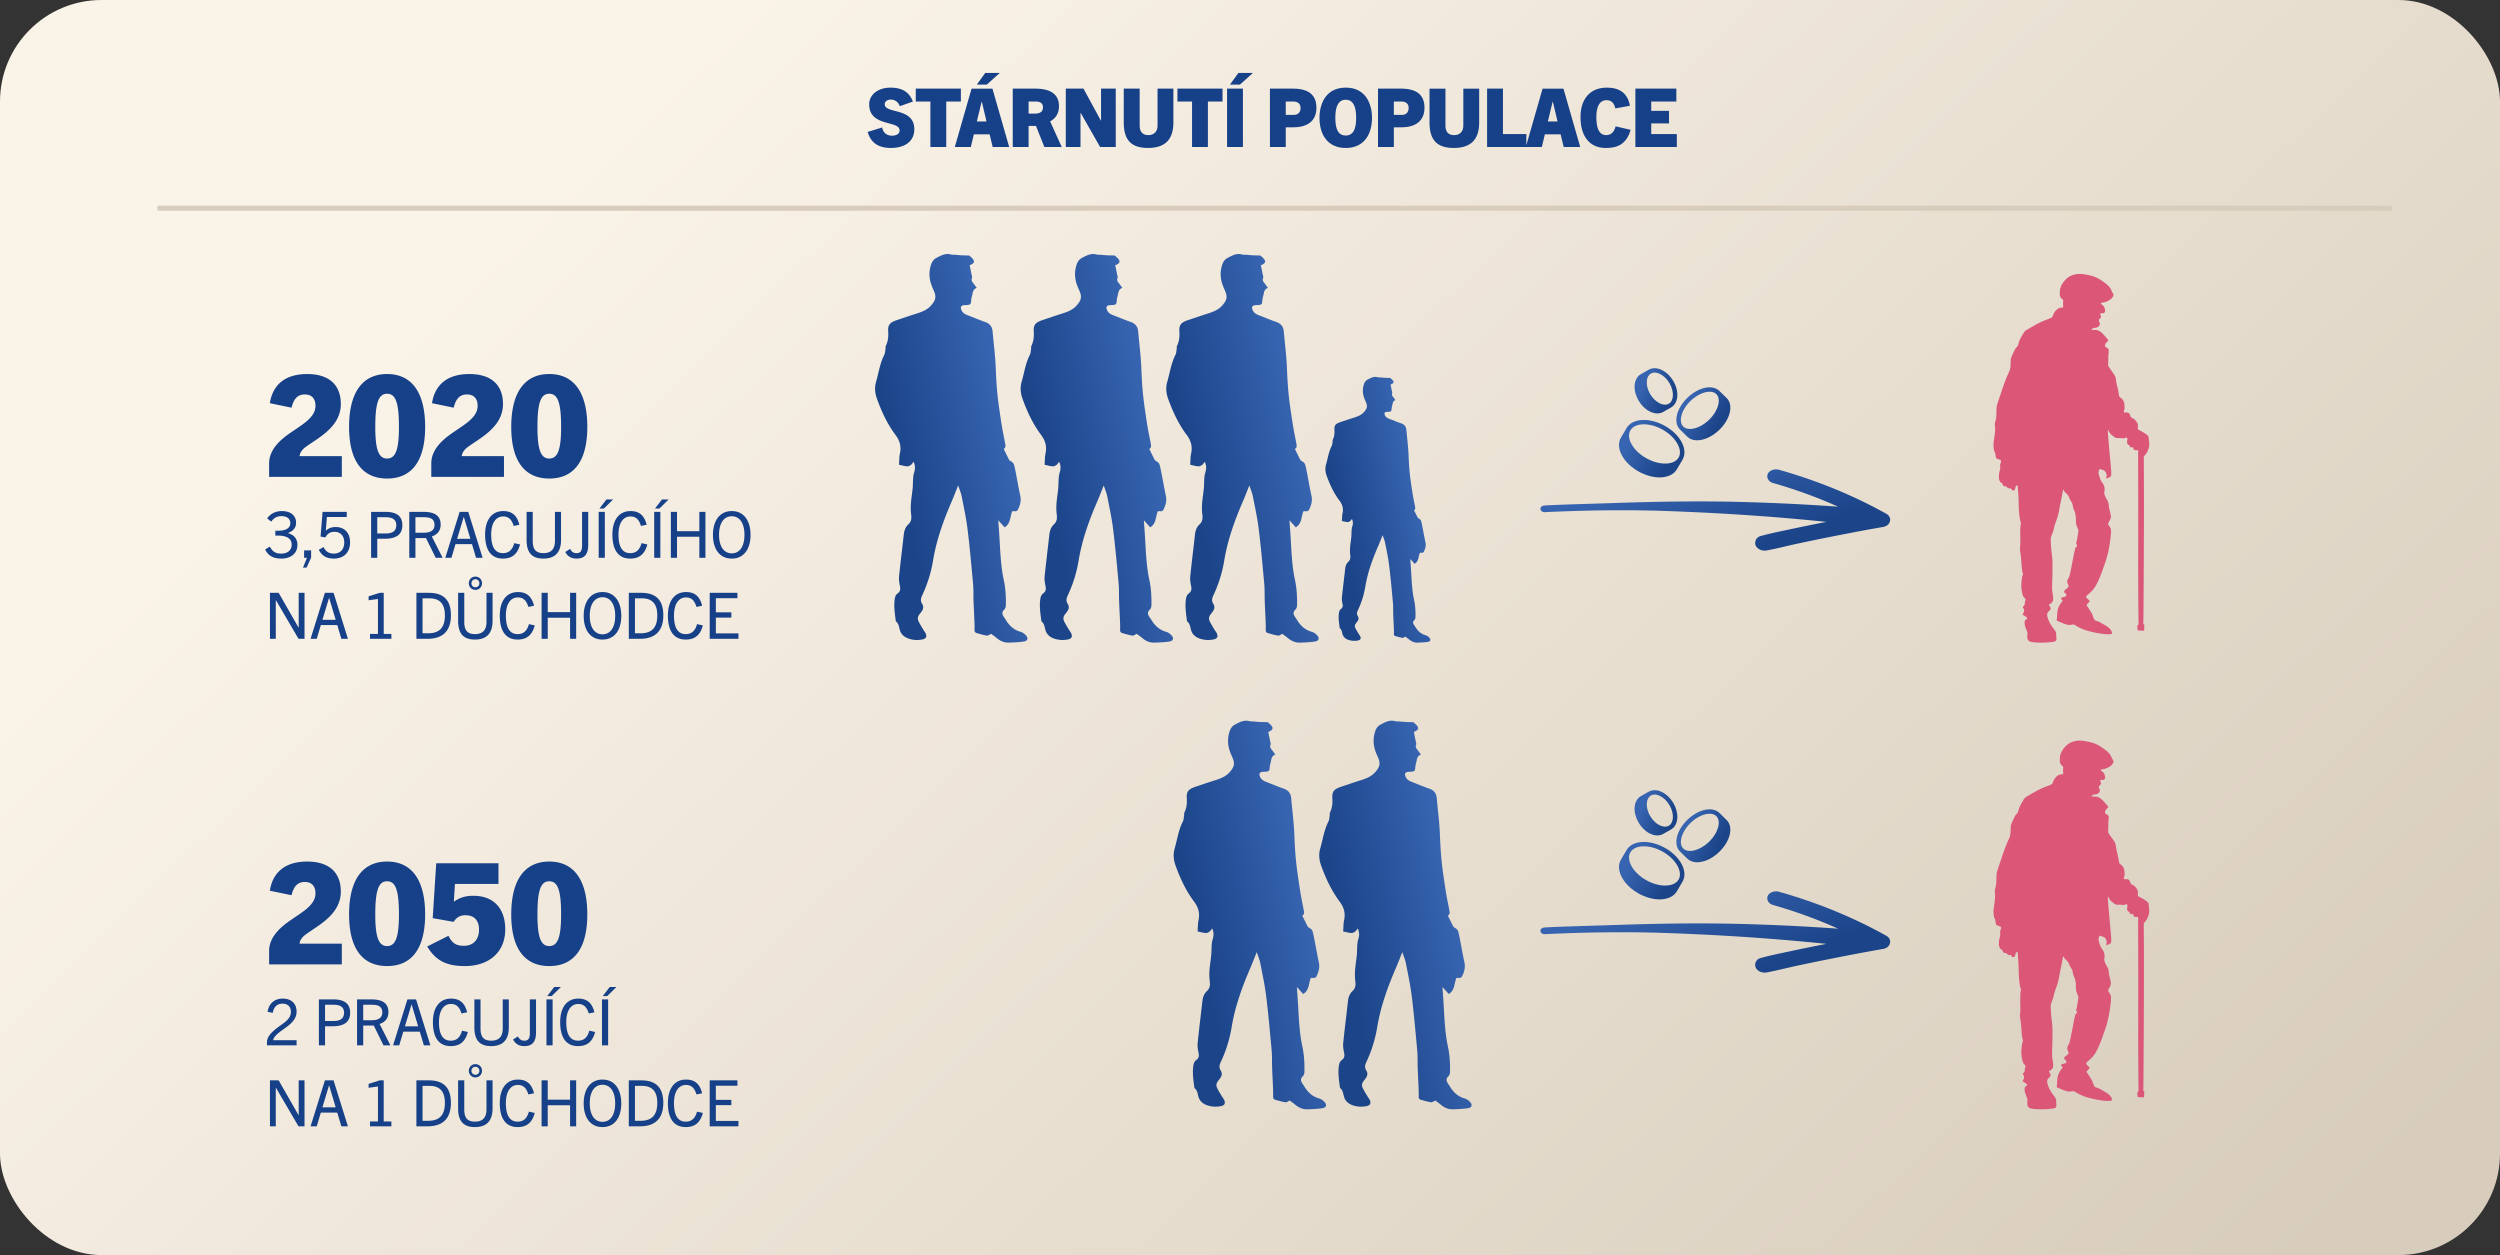 <svg xmlns="http://www.w3.org/2000/svg" fill="none" viewBox="0 0 494 248">
  <rect x="0" y="0" width="494" height="248" fill="#333333" stroke="none"/>
  <g clip-path="url(#a)">
    <rect width="494" height="248" fill="url(#b)" rx="20.07"/>
    <path fill="#164088" d="m180.393 20.067-2.585.915c-.337-.867-.98-1.3-1.799-1.3-.642 0-1.188.353-1.188.915 0 1.958 5.845.562 5.845 4.945 0 2.408-1.895 3.693-4.608 3.693-2.296 0-3.918-.835-4.608-3.163l2.874-.883c.16.963.835 1.621 1.942 1.621.835 0 1.494-.337 1.494-1.027 0-2.072-6.005-.627-6.005-5.17 0-1.927 1.766-3.292 4.174-3.292 2.2 0 3.677.739 4.464 2.746Zm6.583 8.975h-3.131v-8.975h-2.89v-2.553h8.911v2.553h-2.89v8.975Zm12.438 0h-3.259l-.61-2.505h-3.115l-.594 2.505h-3.163l3.307-11.528h4.126l3.308 11.528Zm-5.443-8.96L193.024 24h1.91l-.931-3.917h-.032Zm1.028-3.37h-1.975l1.654-2.297h2.874l-2.553 2.296Zm14.801 12.33h-3.436l-1.654-4.159h-1.461v4.159h-3.131V17.514h4.431c3.131 0 4.705 1.172 4.705 3.484 0 1.429-.691 2.424-1.75 2.986l2.296 5.058Zm-6.551-6.599h1.252c.643 0 1.59-.145 1.59-1.204 0-1.044-.819-1.172-1.445-1.172h-1.397v2.376Zm17.225 6.599h-3.098l-3.838-6.744h-.032v6.744H210.6V17.514h3.5l3.436 6.326h.032v-6.326h2.906v11.528Zm8.257-4.255v-7.273h3.131v6.663c0 3.227-1.477 5.058-5.025 5.058-3.549 0-4.785-1.83-4.785-5.058v-6.663h3.147v7.273c0 1.236.562 1.91 1.702 1.91 1.124 0 1.83-.674 1.83-1.91Zm9.949 4.255h-3.13v-8.975h-2.89v-2.553h8.91v2.553h-2.89v8.975Zm6.921 0h-3.131V17.514h3.131v11.528Zm-.578-12.33h-1.975l1.654-2.297h2.874l-2.553 2.296Zm9.045 12.33h-3.131V17.514h4.528c3.147 0 4.656 1.268 4.656 3.79 0 2.648-1.846 3.853-4.576 3.853h-1.477v3.885Zm0-6.342h1.574c.738 0 1.348-.385 1.348-1.397 0-.787-.562-1.236-1.38-1.236h-1.542V22.7Zm11.852 6.535c-3.452 0-5.186-2.489-5.186-5.957 0-2.569 1.124-5.957 5.186-5.957 4.062 0 5.186 3.388 5.186 5.957 0 3.468-1.734 5.957-5.186 5.957Zm0-2.457c1.493 0 2.055-1.3 2.055-3.5 0-2.232-.594-3.564-2.055-3.564-1.461 0-2.055 1.332-2.055 3.564 0 2.2.562 3.5 2.055 3.5Zm9.504 2.264h-3.131V17.514h4.528c3.147 0 4.656 1.268 4.656 3.79 0 2.648-1.846 3.853-4.575 3.853h-1.478v3.885Zm0-6.342h1.574c.738 0 1.349-.385 1.349-1.397 0-.787-.562-1.236-1.381-1.236h-1.542V22.7Zm13.731 2.087v-7.273h3.131v6.663c0 3.227-1.478 5.058-5.026 5.058s-4.785-1.83-4.785-5.058v-6.663h3.147v7.273c0 1.236.562 1.91 1.702 1.91 1.124 0 1.831-.674 1.831-1.91Zm12.453 4.255h-7.755V17.514h3.131v8.975h4.624v2.553Zm10.64 0h-3.26l-.61-2.505h-3.115l-.594 2.505h-3.163l3.308-11.528h4.126l3.308 11.528Zm-5.443-8.96L305.857 24h1.911l-.931-3.917h-.032Zm12.444 4.882 2.971.69c-.899 3.019-2.81 3.58-4.929 3.58-3.083 0-4.978-2.183-4.978-6.1 0-3.742 2.039-5.813 5.186-5.813 2.585 0 4.111 1.108 4.576 3.58l-2.89.515c-.273-1.22-.915-1.622-1.75-1.622-1.236 0-1.991 1.092-1.991 3.34 0 2.52.707 3.564 1.943 3.564.771 0 1.525-.418 1.862-1.734Zm12.091 4.078h-8.188V17.514h8.092v2.553h-4.961v1.846h3.516v2.473h-3.516v2.103h5.057v2.553ZM67.541 94.224h-14.36v-2.672c0-2.366 1.67-4.174 3.59-5.594 2.589-1.892 5.566-3.284 5.566-5.76 0-1.475-.779-2.254-2.115-2.254-1.224 0-2.142.64-2.616 2.615l-4.285-.89c.584-3.73 3.117-5.76 7.374-5.76 4.537 0 6.652 2.337 6.652 5.927 0 4.703-4.843 6.846-7.125 8.627-.64.5-1.002 1.169-1.03 1.67h8.35v4.09Zm8.953.334c-4.759 0-7.514-3.312-7.514-10.214 0-6.512 2.45-10.436 7.514-10.436 5.065 0 7.514 3.924 7.514 10.436 0 6.902-2.755 10.214-7.514 10.214Zm0-3.952c1.725 0 2.338-1.865 2.338-6.262 0-4.73-.64-6.54-2.338-6.54-1.697 0-2.338 1.81-2.338 6.54 0 4.397.613 6.262 2.338 6.262Zm23.09 3.618h-14.36v-2.672c0-2.366 1.67-4.174 3.59-5.594 2.588-1.892 5.566-3.284 5.566-5.76 0-1.475-.78-2.254-2.115-2.254-1.225 0-2.143.64-2.616 2.615l-4.286-.89c.585-3.73 3.117-5.76 7.375-5.76 4.536 0 6.651 2.337 6.651 5.927 0 4.703-4.842 6.846-7.124 8.627-.64.5-1.002 1.169-1.03 1.67h8.35v4.09Zm8.953.334c-4.759 0-7.514-3.312-7.514-10.214 0-6.512 2.449-10.436 7.514-10.436s7.514 3.924 7.514 10.436c0 6.902-2.755 10.214-7.514 10.214Zm0-3.952c1.725 0 2.337-1.865 2.337-6.262 0-4.73-.64-6.54-2.337-6.54-1.698 0-2.338 1.81-2.338 6.54 0 4.397.612 6.262 2.338 6.262Zm-49.767 17.05c0 1.745-1.34 2.719-3.175 2.719-1.53 0-2.593-.518-3.2-1.808l.923-.557c.57 1.037 1.177 1.379 2.252 1.379 1.227 0 2.062-.633 2.062-1.784 0-1.214-1.025-1.771-2.67-1.771h-.556v-.961h.48c1.595 0 2.48-.519 2.48-1.493 0-.835-.62-1.391-1.733-1.391-.835 0-1.505.291-2.037 1.088l-.81-.646c.697-.974 1.709-1.442 2.923-1.442 1.758 0 2.795.899 2.795 2.315 0 .911-.518 1.632-1.606 2.012v.025c1.303.379 1.872 1.227 1.872 2.315Zm1.812 4.503h-.709l.772-1.935h-.556v-1.468h1.39v1.417l-.897 1.986Zm8.592-4.984c0 1.986-1.252 3.2-3.188 3.2-1.391 0-2.327-.468-2.998-1.733l.95-.544c.454.937 1.1 1.291 2.023 1.291 1.303 0 2.062-.86 2.062-2.201 0-1.303-.734-2.1-1.948-2.1-.848 0-1.392.379-1.784 1.113l-.948-.177.392-4.883h4.781v1.012h-3.921l-.215 2.682h.025c.595-.506 1.177-.696 1.923-.696 1.77 0 2.846 1.177 2.846 3.036Zm5.372 3.049h-1.214v-9.083h2.795c2.252 0 3.378.848 3.378 2.631 0 1.822-1.164 2.682-3.479 2.682h-1.48v3.77Zm0-4.807h1.569c.961 0 2.188-.165 2.188-1.645 0-1.075-.708-1.568-2.074-1.568h-1.683v3.213Zm12.918 4.807h-1.366l-1.923-3.909h-2.087v3.909h-1.214v-9.083h2.808c2.353 0 3.39.873 3.39 2.517 0 1.24-.67 1.986-1.746 2.341l2.138 4.225Zm-5.376-4.959h1.632c.784 0 2.138-.127 2.138-1.543 0-1.354-1.1-1.518-2.075-1.518h-1.695v3.061Zm13.274 4.959h-1.29l-.81-2.707h-3.25l-.81 2.707h-1.215l2.834-9.083h1.708l2.833 9.083Zm-3.731-8.071-1.303 4.314h2.618l-1.29-4.314h-.026Zm9.982 5.174 1.151.253c-.557 2.112-1.771 2.795-3.39 2.795-2.403 0-3.517-1.783-3.517-4.743 0-2.948 1.366-4.643 3.58-4.643 1.67 0 2.707.785 3.188 2.707l-1.126.228c-.392-1.341-1.063-1.872-2.075-1.872-1.467 0-2.365 1.341-2.365 3.58 0 2.416.746 3.668 2.328 3.668 1.087 0 1.846-.569 2.226-1.973Zm8.044-.443v-5.743h1.202v5.528c0 2.315-1.024 3.706-3.491 3.706-2.454 0-3.314-1.391-3.314-3.706v-5.528h1.214v5.743c0 1.657.607 2.416 2.113 2.416 1.492 0 2.276-.759 2.276-2.416Zm6.577.721c0 1.581-.455 2.77-2.289 2.77-.936 0-1.695-.303-2.252-1.302l.961-.608c.342.608.696.835 1.265.835.823 0 1.101-.455 1.101-1.568v-6.591h1.214v6.464Zm3.279 2.619h-1.214v-9.083h1.214v9.083Zm-.177-9.741h-.885l1.378-1.783h1.316l-1.809 1.783Zm7.429 6.844 1.151.253c-.557 2.112-1.771 2.795-3.39 2.795-2.404 0-3.517-1.783-3.517-4.743 0-2.948 1.366-4.643 3.58-4.643 1.67 0 2.707.785 3.188 2.707l-1.126.228c-.392-1.341-1.063-1.872-2.075-1.872-1.467 0-2.365 1.341-2.365 3.58 0 2.416.746 3.668 2.328 3.668 1.087 0 1.846-.569 2.226-1.973Zm3.718 2.897h-1.214v-9.083h1.214v9.083Zm-.177-9.741h-.885L130.8 98.7h1.315l-1.809 1.783Zm9.086 9.741h-1.202v-4.162h-4.414v4.162h-1.215v-9.083h1.215v3.82h4.414v-3.82h1.202v9.083Zm5.207.151c-2.34 0-3.719-1.796-3.719-4.693 0-2.707 1.278-4.693 3.719-4.693s3.706 1.986 3.706 4.693c0 2.897-1.378 4.693-3.706 4.693Zm0-1.037c1.556 0 2.505-1.353 2.505-3.656 0-2.314-.962-3.668-2.505-3.668-1.556 0-2.517 1.354-2.517 3.668 0 2.303.961 3.656 2.517 3.656Zm-84.425 16.886h-1.189l-4.465-7.628h-.025v7.628h-1.151v-9.083h1.72l3.934 6.882h.025v-6.882h1.151v9.083Zm8.572 0h-1.29l-.81-2.707h-3.25l-.81 2.707H61.37l2.834-9.083h1.707l2.834 9.083Zm-3.732-8.071-1.302 4.314h2.618l-1.29-4.314h-.026Zm12.326 8.071h-4.225v-.962h1.569v-6.906l-1.847.253v-.772l2.213-.696h.772v8.121h1.518v.962Zm7.143 0h-2.201v-9.083h2.441c3.036 0 4.377 1.543 4.377 4.44 0 3.074-1.581 4.643-4.617 4.643Zm-.987-1.088h1.1c2.265 0 3.315-1.151 3.315-3.529 0-2.29-1-3.378-3.074-3.378h-1.34v6.907Zm12.634-2.252v-5.743h1.202v5.528c0 2.315-1.025 3.706-3.491 3.706-2.454 0-3.314-1.391-3.314-3.706v-5.528h1.214v5.743c0 1.657.607 2.416 2.112 2.416 1.493 0 2.277-.759 2.277-2.416Zm-1.404-7.628c0-.43-.316-.797-.784-.797s-.784.367-.784.797c0 .43.316.785.784.785a.765.765 0 0 0 .784-.785Zm.519 0c0 .721-.557 1.303-1.303 1.303a1.285 1.285 0 0 1-1.303-1.303c0-.733.544-1.315 1.303-1.315.759 0 1.303.582 1.303 1.315Zm9.271 8.071 1.151.253c-.557 2.112-1.771 2.795-3.39 2.795-2.404 0-3.517-1.783-3.517-4.743 0-2.948 1.366-4.643 3.58-4.643 1.67 0 2.707.785 3.188 2.707l-1.126.228c-.392-1.341-1.063-1.872-2.075-1.872-1.467 0-2.365 1.341-2.365 3.58 0 2.416.746 3.668 2.328 3.668 1.087 0 1.846-.569 2.226-1.973Zm9.335 2.897h-1.202v-4.162h-4.415v4.162h-1.214v-9.083h1.214v3.82h4.415v-3.82h1.202v9.083Zm5.207.151c-2.34 0-3.719-1.796-3.719-4.693 0-2.707 1.277-4.693 3.719-4.693 2.441 0 3.706 1.986 3.706 4.693 0 2.897-1.379 4.693-3.706 4.693Zm0-1.037c1.556 0 2.504-1.353 2.504-3.656 0-2.314-.961-3.668-2.504-3.668-1.556 0-2.518 1.354-2.518 3.668 0 2.303.962 3.656 2.518 3.656Zm7.396.886h-2.201v-9.083h2.441c3.036 0 4.377 1.543 4.377 4.44 0 3.074-1.581 4.643-4.617 4.643Zm-.987-1.088h1.101c2.264 0 3.314-1.151 3.314-3.529 0-2.29-.999-3.378-3.074-3.378h-1.341v6.907Zm12.267-1.809 1.152.253c-.557 2.112-1.771 2.795-3.391 2.795-2.403 0-3.516-1.783-3.516-4.743 0-2.948 1.366-4.643 3.58-4.643 1.669 0 2.707.785 3.187 2.707l-1.125.228c-.393-1.341-1.063-1.872-2.075-1.872-1.467 0-2.365 1.341-2.365 3.58 0 2.416.746 3.668 2.327 3.668 1.088 0 1.847-.569 2.226-1.973Zm8.184 2.897h-5.679v-9.083h5.477v1.063h-4.263v2.795h3.061v1.038h-3.061v3.124h4.465v1.063Zm-78.377 64.335h-14.36v-2.672c0-2.365 1.67-4.174 3.59-5.594 2.589-1.892 5.566-3.284 5.566-5.76 0-1.475-.779-2.254-2.115-2.254-1.224 0-2.142.64-2.616 2.615l-4.285-.89c.584-3.729 3.117-5.761 7.374-5.761 4.537 0 6.652 2.338 6.652 5.928 0 4.703-4.843 6.846-7.125 8.627-.64.501-1.002 1.169-1.03 1.67h8.35v4.091Zm8.953.334c-4.759 0-7.514-3.312-7.514-10.214 0-6.512 2.45-10.436 7.514-10.436 5.065 0 7.514 3.924 7.514 10.436 0 6.902-2.755 10.214-7.514 10.214Zm0-3.952c1.725 0 2.338-1.865 2.338-6.262 0-4.731-.64-6.54-2.338-6.54-1.697 0-2.338 1.809-2.338 6.54 0 4.397.613 6.262 2.338 6.262Zm23.34-3.284c0 4.592-3.339 7.236-7.93 7.236-3.229 0-5.622-.752-7.487-3.869l4.202-2.115c.808 1.67 1.754 1.976 3.062 1.976 2.115 0 2.977-1.53 2.977-3.2 0-1.753-.89-2.839-2.7-2.839-1.224 0-1.891.64-2.309 1.308l-4.147-.723.696-10.854h12.3v4.091H89.9l-.222 3.479h.056c1.224-.863 2.448-1.141 3.784-1.141 4.063 0 6.318 2.532 6.318 6.651Zm8.703 7.236c-4.759 0-7.514-3.312-7.514-10.214 0-6.512 2.449-10.436 7.514-10.436s7.514 3.924 7.514 10.436c0 6.902-2.755 10.214-7.514 10.214Zm0-3.952c1.725 0 2.337-1.865 2.337-6.262 0-4.731-.64-6.54-2.337-6.54-1.698 0-2.338 1.809-2.338 6.54 0 4.397.612 6.262 2.338 6.262Zm-49.931 19.618h-5.857v-.544c0-1.025.696-1.797 1.493-2.492 1.416-1.227 3.238-1.923 3.238-3.568 0-1.062-.633-1.631-1.67-1.631-1 0-1.682.582-1.923 1.821l-1.012-.215c.253-1.657 1.392-2.606 2.986-2.606 1.72 0 2.745.974 2.745 2.594 0 2.137-2.404 3.175-3.643 4.262-.544.481-.962.937-.974 1.367h4.617v1.012Zm5.625 0h-1.214v-9.083h2.795c2.252 0 3.377.848 3.377 2.631 0 1.822-1.163 2.682-3.478 2.682h-1.48v3.77Zm0-4.807h1.568c.962 0 2.189-.165 2.189-1.645 0-1.075-.709-1.568-2.075-1.568h-1.682v3.213Zm12.918 4.807h-1.366l-1.923-3.909h-2.087v3.909h-1.215v-9.083h2.808c2.353 0 3.39.873 3.39 2.517 0 1.24-.67 1.986-1.745 2.341l2.138 4.225Zm-5.376-4.959h1.632c.784 0 2.137-.127 2.137-1.543 0-1.354-1.1-1.518-2.074-1.518h-1.695v3.061Zm13.274 4.959h-1.29l-.81-2.707h-3.251l-.81 2.707h-1.214l2.834-9.083h1.707l2.834 9.083Zm-3.732-8.071-1.303 4.314h2.619l-1.29-4.314h-.026Zm9.983 5.174 1.15.253c-.556 2.112-1.77 2.795-3.39 2.795-2.403 0-3.516-1.783-3.516-4.743 0-2.948 1.366-4.643 3.58-4.643 1.67 0 2.707.785 3.188 2.707l-1.126.228c-.392-1.341-1.063-1.872-2.075-1.872-1.467 0-2.365 1.341-2.365 3.58 0 2.416.746 3.668 2.327 3.668 1.088 0 1.847-.569 2.227-1.973Zm8.044-.443v-5.743h1.202v5.528c0 2.315-1.025 3.706-3.492 3.706-2.454 0-3.314-1.391-3.314-3.706v-5.528h1.215v5.743c0 1.657.607 2.416 2.112 2.416 1.493 0 2.277-.759 2.277-2.416Zm6.577.721c0 1.581-.456 2.77-2.29 2.77-.936 0-1.695-.303-2.251-1.303l.961-.607c.341.607.696.835 1.265.835.822 0 1.1-.455 1.1-1.568v-6.591h1.215v6.464Zm3.279 2.619h-1.215v-9.083h1.215v9.083Zm-.177-9.741h-.886l1.379-1.783h1.316l-1.809 1.783Zm7.428 6.844 1.152.253c-.557 2.112-1.771 2.795-3.39 2.795-2.404 0-3.517-1.783-3.517-4.743 0-2.948 1.366-4.643 3.58-4.643 1.67 0 2.707.785 3.187 2.707l-1.125.228c-.392-1.341-1.063-1.872-2.075-1.872-1.467 0-2.365 1.341-2.365 3.58 0 2.416.746 3.668 2.327 3.668 1.088 0 1.847-.569 2.226-1.973Zm3.719 2.897h-1.214v-9.083h1.214v9.083Zm-.177-9.741h-.886l1.379-1.783h1.316l-1.809 1.783Zm-59.817 25.741h-1.189l-4.465-7.628h-.025v7.628h-1.151v-9.083h1.72l3.934 6.882h.025v-6.882h1.151v9.083Zm8.572 0h-1.29l-.81-2.707h-3.25l-.81 2.707H61.37l2.834-9.083h1.707l2.834 9.083Zm-3.732-8.071-1.302 4.314h2.618l-1.29-4.314h-.026Zm12.326 8.071h-4.225v-.962h1.569v-6.906l-1.847.253v-.772l2.213-.696h.772v8.121h1.518v.962Zm7.143 0h-2.201v-9.083h2.441c3.036 0 4.377 1.543 4.377 4.44 0 3.074-1.581 4.643-4.617 4.643Zm-.987-1.088h1.1c2.265 0 3.315-1.151 3.315-3.53 0-2.289-1-3.377-3.074-3.377h-1.34v6.907Zm12.634-2.252v-5.743h1.202v5.528c0 2.315-1.025 3.706-3.491 3.706-2.454 0-3.314-1.391-3.314-3.706v-5.528h1.214v5.743c0 1.657.607 2.416 2.112 2.416 1.493 0 2.277-.759 2.277-2.416Zm-1.404-7.628c0-.43-.316-.797-.784-.797s-.784.367-.784.797c0 .43.316.785.784.785a.765.765 0 0 0 .784-.785Zm.519 0c0 .721-.557 1.303-1.303 1.303a1.285 1.285 0 0 1-1.303-1.303c0-.733.544-1.315 1.303-1.315.759 0 1.303.582 1.303 1.315Zm9.271 8.071 1.151.253c-.557 2.112-1.771 2.795-3.39 2.795-2.404 0-3.517-1.783-3.517-4.743 0-2.948 1.366-4.643 3.58-4.643 1.67 0 2.707.785 3.188 2.707l-1.126.228c-.392-1.341-1.063-1.872-2.075-1.872-1.467 0-2.365 1.341-2.365 3.58 0 2.416.746 3.668 2.328 3.668 1.087 0 1.846-.569 2.226-1.973Zm9.335 2.897h-1.202v-4.162h-4.415v4.162h-1.214v-9.083h1.214v3.82h4.415v-3.82h1.202v9.083Zm5.207.151c-2.34 0-3.719-1.796-3.719-4.693 0-2.707 1.277-4.693 3.719-4.693 2.441 0 3.706 1.986 3.706 4.693 0 2.897-1.379 4.693-3.706 4.693Zm0-1.037c1.556 0 2.504-1.353 2.504-3.656 0-2.315-.961-3.668-2.504-3.668-1.556 0-2.518 1.353-2.518 3.668 0 2.303.962 3.656 2.518 3.656Zm7.396.886h-2.201v-9.083h2.441c3.036 0 4.377 1.543 4.377 4.44 0 3.074-1.581 4.643-4.617 4.643Zm-.987-1.088h1.101c2.264 0 3.314-1.151 3.314-3.53 0-2.289-.999-3.377-3.074-3.377h-1.341v6.907Zm12.267-1.809 1.152.253c-.557 2.112-1.771 2.795-3.391 2.795-2.403 0-3.516-1.783-3.516-4.743 0-2.948 1.366-4.643 3.58-4.643 1.669 0 2.707.785 3.187 2.707l-1.125.228c-.393-1.341-1.063-1.872-2.075-1.872-1.467 0-2.365 1.341-2.365 3.58 0 2.416.746 3.668 2.327 3.668 1.088 0 1.847-.569 2.226-1.973Zm8.184 2.897h-5.679v-9.083h5.477v1.063h-4.263v2.795h3.061v1.038h-3.061v3.124h4.465v1.063Z"/>
    <path stroke="#D8CDBC" stroke-width="1.003" d="M472.648 41.143H31.113"/>
  </g>
  <path fill="#D9D9D9" fill-rule="evenodd" d="M416.834 72.687c-.185-.267-.241-.351-.256-.5-.014-.147.015-.358.022-.724.006-.366-.008-.887.021-1.316.028-.43.099-.767.05-1-.05-.232-.22-.359-.369-.443-.149-.084-.277-.126-.326-.24-.049-.112-.021-.295.036-.443.056-.147.141-.26.255-.38.113-.12.256-.246.326-.31.048-.042-.002-.15-.148-.323-.22-.26-.66-.78-.979-1.098-.319-.317-.517-.429-.688-.52a1.372 1.372 0 0 0-.588-.19 7.176 7.176 0 0 0-.864-.007c-.178.007-.121.007-.036-.064.085-.07.199-.21.319-.281.121-.07.248-.07.369-.07s.234 0 .397-.078c.163-.077.375-.232.475-.407a.682.682 0 0 0 .042-.521c-.042-.148-.114-.246-.142-.338a.382.382 0 0 1 .015-.253.49.49 0 0 1 .134-.204c.064-.057.149-.099.199-.176a.469.469 0 0 0 .056-.275c-.006-.085-.035-.14-.078-.239-.042-.099-.099-.24-.071-.31.029-.07.142-.07.312-.07s.397 0 .525-.133c.127-.134.156-.402.099-.669a1.66 1.66 0 0 0-.34-.697c-.142-.161-.284-.218-.376-.288-.092-.07-.134-.155-.078-.21.057-.057.212-.086.425-.127.213-.042.483-.099.773-.225a3.26 3.26 0 0 0 .829-.528c.227-.204.369-.415.419-.598a.597.597 0 0 0-.05-.443c-.057-.106-.128-.162-.227-.373s-.227-.577-.532-.943c-.304-.366-.786-.732-1.262-1.063-.474-.33-.942-.626-1.446-.837-.503-.212-1.042-.338-1.545-.443-.503-.106-.971-.19-1.474-.198a4.508 4.508 0 0 0-1.525.232 3.523 3.523 0 0 0-1.275.789 4.751 4.751 0 0 0-.879 1.161 2.832 2.832 0 0 0-.327 1c-.042.316-.042.64-.028.872.014.232.042.373.113.507a1.3 1.3 0 0 0 .291.351c.106.092.206.148.241.275.036.126.007.323-.007.471a1.661 1.661 0 0 0 0 .373c.014.127.043.282.035.401-.007.12-.05.204-.184.225-.135.021-.362-.02-.645.106-.284.126-.624.422-.837.711-.212.288-.298.57-.369.774-.07.204-.127.33-.517.507-.39.175-1.113.4-1.871.752s-1.552.83-2.098 1.148c-.547.317-.844.471-1.049.668-.206.197-.319.436-.504.76-.184.324-.439.732-.588 1.112-.149.38-.192.732-.305.964-.113.232-.298.345-.482.62-.184.274-.369.71-.525 1.055-.156.345-.283.598-.347.851s-.064.507-.071.789c-.007.281-.021.59-.042.85-.022.261-.05.472-.206.866-.155.394-.439.97-.751 1.766a60.046 60.046 0 0 0-.929 2.632c-.277.823-.49 1.457-.624 1.865-.134.408-.191.59-.219.872-.029.282-.029.662-.036 1.028a10.42 10.42 0 0 1-.057 1.013 4.612 4.612 0 0 1-.148.732c-.057.197-.114.352-.114.57 0 .218.057.5.057.928 0 .43-.057 1.007-.121 1.5-.063.492-.134.9-.17 1.188a3.633 3.633 0 0 0-.021.725c.014.268.043.633.106.865.064.233.163.331.22.521.057.19.071.472.106.669.035.197.093.31.149.373.057.063.114.077.227.112.114.035.283.092.418.148.135.056.235.113.256.233.021.12-.036.302-.085.457-.05.155-.092.281-.099.415-.007.134.021.275.028.423.007.147-.007.302-.049.478-.043.176-.114.373-.156.626a5.128 5.128 0 0 0-.057.795c0 .232.014.387.049.514.036.126.093.225.135.31.042.084.071.154.106.203.035.05.078.078.135.092.057.014.127.014.191.099.064.084.121.253.17.359.05.105.092.147.142.183a.363.363 0 0 0 .191.07c.085.007.199-.008.284.028.085.035.141.12.233.204a.75.75 0 0 0 .34.19c.121.02.234-.022.298-.028.064-.007.078.02.128.098.049.077.134.204.226.275.092.07.192.084.291.056a.401.401 0 0 0 .262-.246c.064-.148.093-.373.135-.5.043-.126.1-.155.163-.197.064-.042.135-.099.17-.126.024-.02.048.114.071.4.036.43.107 1.288.142 2.034.036.746.036 1.379.064 2.026.028.648.085 1.31.142 1.752.057.444.113.669.17.866.057.197.113.366.113.479 0 .113-.056.169-.092.577-.036.408-.049 1.168-.043 1.865.007.696.036 1.33.015 1.745-.021.415-.093.612-.078.95.014.337.113.816.184 1.407.071.592.114 1.295.149 1.802.035.506.063.816.12 1.083.057.267.142.493.149.619.007.127-.064.155-.127.401-.064.246-.121.711-.157 1.119-.035.408-.049.76-.028 1.126.021.366.078.746.149 1.063.071.316.156.569.248.731.092.162.191.233.277.324.085.091.156.204.156.288 0 .085-.071.141-.114.345-.042.204-.057.557-.113.732-.057.176-.156.176-.227.225a.212.212 0 0 0-.078.246c.035.099.148.198.198.338a.854.854 0 0 1 0 .465c-.035.14-.092.239-.141.338-.05.098-.093.197-.114.246-.014.033.014.066.085.099.106.049.319.147.496.281.177.134.32.303.312.408-.007.106-.163.148-.277.219-.113.07-.184.168-.212.365-.029.198-.014.493.028.711.043.218.114.359.178.535.063.175.12.387.184.534.064.148.134.233.155.387.022.155-.006.381-.021.599a1.91 1.91 0 0 0 .036.612.952.952 0 0 0 .262.443c.114.106.241.162.468.211.227.049.553.091.992.12a17.294 17.294 0 0 0 3.24-.112c.389-.057.517-.113.609-.225a.767.767 0 0 0 .156-.423c.007-.141-.035-.253-.049-.464-.015-.211 0-.521-.064-.76s-.206-.408-.404-.669a9.677 9.677 0 0 1-.666-.978 6.152 6.152 0 0 1-.496-1.077c-.114-.33-.17-.612-.157-.837a.857.857 0 0 1 .234-.542c.135-.148.319-.274.397-.429.078-.155.05-.338-.042-.507-.092-.169-.248-.324-.22-.436.029-.112.241-.183.397-.295.156-.113.256-.268.32-.394a.862.862 0 0 0 .099-.394 4.35 4.35 0 0 0-.057-.76c-.05-.352-.135-.817-.156-1.407-.021-.591.021-1.309.042-1.907.022-.598.022-1.077.028-1.689.007-.612.022-1.358-.021-2.041-.042-.682-.142-1.302-.205-1.942a27.035 27.035 0 0 1-.107-1.724c-.014-.422-.014-.605.072-.887.085-.281.255-.661.354-.942.099-.282.127-.465.184-.711.057-.246.142-.556.298-1.013.156-.458.383-1.063.532-1.605.149-.541.22-1.02.326-1.59.106-.57.248-1.231.369-1.837.12-.605.219-1.154.269-1.428.033-.183.066-.24.099-.169.05.106.149.317.298.493s.347.317.496.486c.149.168.248.366.319.541.071.176.114.331.227.521s.298.415.396.683c.1.267.113.577.192.851.078.275.219.514.318.809.1.296.156.648.185.873.028.225.028.323.028.422v.295c0 .099 0 .198.007.317.006.119.021.26.028.344.007.085.007.113.057.268.05.155.149.436.227.64.078.204.135.331.163.415.028.085.028.127 0 .324s-.085.549-.134.851c-.05.303-.093.556-.128.76a2.87 2.87 0 0 1-.099.451c-.035.092-.078.12-.071.197.007.078.064.204.106.317.043.112.072.21.085.26.01.033-.004.064-.042.092-.057.042-.17.126-.241.218-.071.091-.1.19-.156.429-.057.239-.142.619-.234 1.083-.092.465-.191 1.013-.291 1.52-.099.507-.198.971-.283 1.401-.085.429-.156.823-.241 1.104-.085.282-.185.45-.263.584a1.526 1.526 0 0 0-.17.359.981.981 0 0 0-.028.401c.021.12.078.204.134.331.057.126.114.295.121.415.007.12-.036.19-.106.267-.071.078-.17.162-.263.233-.091.07-.177.126-.248.183a.682.682 0 0 0-.17.183.563.563 0 0 0-.078.239c-.006.084.007.169.057.211.05.042.135.042.191.078.057.035.086.105.128.204.042.098.099.225.035.323-.063.098-.248.168-.396.211-.149.042-.263.056-.361.091a.593.593 0 0 0-.235.147c-.049.057-.063.113-.007.191.057.077.185.175.242.246.056.07.042.112-.05.239-.093.127-.263.338-.397.542a3.408 3.408 0 0 0-.319.612 3.193 3.193 0 0 0-.198.696c-.043.26-.057.556-.072.802-.014.247-.028.443-.049.626s-.05.352-.021.444c.028.091.113.105.305.182.191.078.489.219.843.359.354.141.766.281 1.042.338.276.056.418.028.532.007.114-.021.198-.035.29-.049.092-.015.192-.028.263-.028.071 0 .113.014.198.063.085.05.213.134.525.31.311.176.808.444 1.46.676.652.232 1.46.429 2.183.577a17.09 17.09 0 0 0 1.85.288c.489.043.83.028 1.049.008.22-.021.319-.05.347-.169.028-.12-.014-.331-.148-.556a2.611 2.611 0 0 0-.624-.668c-.263-.204-.56-.374-.879-.556-.32-.183-.66-.38-.886-.493a1.997 1.997 0 0 0-.483-.176c-.141-.035-.311-.077-.453-.295-.142-.218-.256-.612-.369-.901a4 4 0 0 0-.397-.739c-.17-.267-.397-.619-.546-.837-.148-.219-.219-.303-.184-.408.036-.106.178-.233.284-.345.106-.113.177-.212.227-.289.049-.077.078-.133-.014-.246-.093-.113-.305-.282-.426-.387-.12-.106-.148-.148-.163-.218a.411.411 0 0 1 .028-.254c.043-.084.128-.154.405-.387.276-.232.744-.626 1.162-1.224.418-.598.787-1.4 1.085-2.125.298-.725.525-1.372.758-2.027.234-.654.475-1.316.681-2.083.205-.767.375-1.64.503-2.456.127-.816.213-1.576.248-2.04.035-.465.021-.634-.007-.782a1.546 1.546 0 0 0-.142-.415 2.834 2.834 0 0 0-.263-.415c-.091-.12-.176-.204-.106-.422.071-.218.298-.57.411-.852.114-.281.114-.492.05-.837s-.191-.824-.263-1.14c-.07-.317-.085-.471-.106-.676a3.153 3.153 0 0 0-.127-.683c-.078-.225-.206-.422-.305-.59-.1-.169-.17-.31-.255-.5-.085-.19-.184-.43-.199-.676-.014-.246.057-.5.057-.774s-.071-.57-.156-.788a1.824 1.824 0 0 0-.276-.478c-.093-.12-.178-.219-.312-.514a7.578 7.578 0 0 1-.397-1.105c-.078-.316-.049-.457-.028-.577.021-.12.036-.218.078-.317.043-.098.114-.197.206-.204.092-.007.205.078.333.127.127.05.269.063.375.106a.62.62 0 0 1 .248.196c.071.085.142.184.206.31s.12.281.135.422c.014.141-.015.268-.036.387-.021.12-.035.233-.035.289 0 .056.014.056.148 0a6.44 6.44 0 0 0 .567-.268c.177-.098.277-.183.262-.83-.014-.648-.142-1.858-.248-2.997-.106-1.14-.191-2.21-.248-2.864-.057-.655-.085-.894-.113-1.281a59.731 59.731 0 0 1-.071-1.19c-.01-.178.012-.218.064-.12.078.148.233.444.396.655.163.211.333.338.511.478.177.141.362.296.531.373.17.078.327.078.462.078h.382c.135 0 .291 0 .412.02.12.022.205.064.326.05.12-.014.276-.085.396-.126.121-.043.206-.057.277-.007.071.049.127.162.127.281 0 .12-.057.247-.078.38a.964.964 0 0 0 .028.401c.036.127.093.24.17.296.078.056.177.056.248.148.071.09.114.274.184.358.071.085.17.07.263.035.092-.034.177-.09.241-.02.064.07.106.267.156.379a.28.28 0 0 0 .177.17.63.63 0 0 0 .29.048c.135-.007.32-.049.398.05.078.098.049.338.035.458-.009.08-.012.783-.007 2.11.007 1.992.022 5.975.022 10.19s-.015 8.662-.007 12.272c.007 3.61.035 6.382.049 7.81.015 1.429.015 1.514-.021 1.57-.036.056-.106.085-.149.12-.042.035-.057.077-.05.26.007.183.036.507.064.654.028.148.057.12.269.12.213 0 .61.028.808.028.198 0 .199-.028.199-.042v-.021l.007-.197.028-.711c.007-.197.007-.253-.043-.282-.049-.028-.148-.028-.184-.035-.036-.007-.007-.021.014-.028.022-.007.036-.007.064-4.159.028-4.151.071-12.455.078-17.985.008-5.531-.021-8.29-.028-9.669-.007-1.38.007-1.38.028-1.38s.05 0 .163-.118a3.16 3.16 0 0 0 .476-.669c.163-.31.29-.69.354-1.027.064-.338.064-.634.042-.887-.021-.253-.063-.464-.078-.654-.014-.19 0-.358-.092-.528-.092-.168-.291-.338-.596-.542a12.01 12.01 0 0 0-.971-.576c-.255-.134-.354-.162-.418-.226s-.092-.162-.092-.31c0-.147.029-.344.029-.506 0-.162-.029-.289-.163-.52-.135-.233-.376-.57-.61-.747-.234-.175-.461-.19-.595-.345-.135-.155-.178-.45-.277-.633a.59.59 0 0 0-.383-.289.803.803 0 0 0-.34-.02c-.114.013-.241.041-.319.006-.078-.035-.106-.133-.086-.275.022-.14.093-.323.121-.52a2.57 2.57 0 0 0-.007-.619 4.372 4.372 0 0 0-.092-.591 1.256 1.256 0 0 0-.192-.43 2.25 2.25 0 0 0-.347-.386c-.127-.113-.255-.197-.326-.26-.071-.064-.085-.107-.134-.394-.05-.289-.135-.824-.227-1.232-.093-.408-.191-.69-.263-1.07-.071-.38-.113-.858-.205-1.189-.092-.33-.234-.513-.461-.83a77.603 77.603 0 0 1-.723-1.035h.003Z" clip-rule="evenodd"/>
  <path fill="#DC5678" fill-rule="evenodd" d="M416.834 72.687c-.185-.267-.241-.351-.256-.5-.014-.147.015-.358.022-.724.006-.366-.008-.887.021-1.316.028-.43.099-.767.05-1-.05-.232-.22-.359-.369-.443-.149-.084-.277-.126-.326-.24-.049-.112-.021-.295.036-.443.056-.147.141-.26.255-.38.113-.12.256-.246.326-.31.048-.042-.002-.15-.148-.323-.22-.26-.66-.78-.979-1.098-.319-.317-.517-.429-.688-.52a1.372 1.372 0 0 0-.588-.19 7.176 7.176 0 0 0-.864-.007c-.178.007-.121.007-.036-.064.085-.07.199-.21.319-.281.121-.07.248-.07.369-.07s.234 0 .397-.078c.163-.077.375-.232.475-.407a.682.682 0 0 0 .042-.521c-.042-.148-.114-.246-.142-.338a.382.382 0 0 1 .015-.253.49.49 0 0 1 .134-.204c.064-.057.149-.099.199-.176a.469.469 0 0 0 .056-.275c-.006-.085-.035-.14-.078-.239-.042-.099-.099-.24-.071-.31.029-.07.142-.07.312-.07s.397 0 .525-.133c.127-.134.156-.402.099-.669a1.66 1.66 0 0 0-.34-.697c-.142-.161-.284-.218-.376-.288-.092-.07-.134-.155-.078-.21.057-.057.212-.086.425-.127.213-.042.483-.099.773-.225a3.26 3.26 0 0 0 .829-.528c.227-.204.369-.415.419-.598a.597.597 0 0 0-.05-.443c-.057-.106-.128-.162-.227-.373s-.227-.577-.532-.943c-.304-.366-.786-.732-1.262-1.063-.474-.33-.942-.626-1.446-.837-.503-.212-1.042-.338-1.545-.443-.503-.106-.971-.19-1.474-.198a4.508 4.508 0 0 0-1.525.232 3.523 3.523 0 0 0-1.275.789 4.751 4.751 0 0 0-.879 1.161 2.832 2.832 0 0 0-.327 1c-.042.316-.042.64-.028.872.014.232.042.373.113.507a1.3 1.3 0 0 0 .291.351c.106.092.206.148.241.275.036.126.007.323-.007.471a1.661 1.661 0 0 0 0 .373c.014.127.043.282.035.401-.007.12-.05.204-.184.225-.135.021-.362-.02-.645.106-.284.126-.624.422-.837.711-.212.288-.298.57-.369.774-.07.204-.127.33-.517.507-.39.175-1.113.4-1.871.752s-1.552.83-2.098 1.148c-.547.317-.844.471-1.049.668-.206.197-.319.436-.504.76-.184.324-.439.732-.588 1.112-.149.38-.192.732-.305.964-.113.232-.298.345-.482.62-.184.274-.369.71-.525 1.055-.156.345-.283.598-.347.851s-.064.507-.071.789c-.007.281-.021.59-.042.85-.022.261-.05.472-.206.866-.155.394-.439.97-.751 1.766a60.046 60.046 0 0 0-.929 2.632c-.277.823-.49 1.457-.624 1.865-.134.408-.191.59-.219.872-.029.282-.029.662-.036 1.028a10.42 10.42 0 0 1-.057 1.013 4.612 4.612 0 0 1-.148.732c-.057.197-.114.352-.114.57 0 .218.057.5.057.928 0 .43-.057 1.007-.121 1.5-.063.492-.134.9-.17 1.188a3.633 3.633 0 0 0-.021.725c.014.268.043.633.106.865.064.233.163.331.22.521.057.19.071.472.106.669.035.197.093.31.149.373.057.063.114.077.227.112.114.035.283.092.418.148.135.056.235.113.256.233.021.12-.036.302-.085.457-.05.155-.092.281-.099.415-.007.134.021.275.028.423.007.147-.007.302-.049.478-.043.176-.114.373-.156.626a5.128 5.128 0 0 0-.057.795c0 .232.014.387.049.514.036.126.093.225.135.31.042.084.071.154.106.203.035.05.078.078.135.092.057.014.127.014.191.099.064.084.121.253.17.359.05.105.092.147.142.183a.363.363 0 0 0 .191.07c.085.007.199-.008.284.028.085.035.141.12.233.204a.75.75 0 0 0 .34.19c.121.02.234-.022.298-.028.064-.007.078.02.128.098.049.077.134.204.226.275.092.07.192.084.291.056a.401.401 0 0 0 .262-.246c.064-.148.093-.373.135-.5.043-.126.1-.155.163-.197.064-.042.135-.099.17-.126.024-.02.048.114.071.4.036.43.107 1.288.142 2.034.036.746.036 1.379.064 2.026.028.648.085 1.31.142 1.752.057.444.113.669.17.866.057.197.113.366.113.479 0 .113-.056.169-.092.577-.036.408-.049 1.168-.043 1.865.007.696.036 1.33.015 1.745-.021.415-.093.612-.078.95.014.337.113.816.184 1.407.071.592.114 1.295.149 1.802.035.506.063.816.12 1.083.057.267.142.493.149.619.007.127-.064.155-.127.401-.064.246-.121.711-.157 1.119-.035.408-.049.76-.028 1.126.021.366.078.746.149 1.063.071.316.156.569.248.731.092.162.191.233.277.324.085.091.156.204.156.288 0 .085-.071.141-.114.345-.042.204-.057.557-.113.732-.057.176-.156.176-.227.225a.212.212 0 0 0-.078.246c.035.099.148.198.198.338a.854.854 0 0 1 0 .465c-.035.14-.092.239-.141.338-.05.098-.093.197-.114.246-.014.033.014.066.085.099.106.049.319.147.496.281.177.134.32.303.312.408-.007.106-.163.148-.277.219-.113.07-.184.168-.212.365-.029.198-.014.493.028.711.043.218.114.359.178.535.063.175.12.387.184.534.064.148.134.233.155.387.022.155-.006.381-.021.599a1.91 1.91 0 0 0 .036.612.952.952 0 0 0 .262.443c.114.106.241.162.468.211.227.049.553.091.992.12a17.294 17.294 0 0 0 3.24-.112c.389-.057.517-.113.609-.225a.767.767 0 0 0 .156-.423c.007-.141-.035-.253-.049-.464-.015-.211 0-.521-.064-.76s-.206-.408-.404-.669a9.677 9.677 0 0 1-.666-.978 6.152 6.152 0 0 1-.496-1.077c-.114-.33-.17-.612-.157-.837a.857.857 0 0 1 .234-.542c.135-.148.319-.274.397-.429.078-.155.05-.338-.042-.507-.092-.169-.248-.324-.22-.436.029-.112.241-.183.397-.295.156-.113.256-.268.32-.394a.862.862 0 0 0 .099-.394 4.35 4.35 0 0 0-.057-.76c-.05-.352-.135-.817-.156-1.407-.021-.591.021-1.309.042-1.907.022-.598.022-1.077.028-1.689.007-.612.022-1.358-.021-2.041-.042-.682-.142-1.302-.205-1.942a27.035 27.035 0 0 1-.107-1.724c-.014-.422-.014-.605.072-.887.085-.281.255-.661.354-.942.099-.282.127-.465.184-.711.057-.246.142-.556.298-1.013.156-.458.383-1.063.532-1.605.149-.541.22-1.02.326-1.59.106-.57.248-1.231.369-1.837.12-.605.219-1.154.269-1.428.033-.183.066-.24.099-.169.05.106.149.317.298.493s.347.317.496.486c.149.168.248.366.319.541.071.176.114.331.227.521s.298.415.396.683c.1.267.113.577.192.851.078.275.219.514.318.809.1.296.156.648.185.873.028.225.028.323.028.422v.295c0 .099 0 .198.007.317.006.119.021.26.028.344.007.085.007.113.057.268.05.155.149.436.227.64.078.204.135.331.163.415.028.085.028.127 0 .324s-.085.549-.134.851c-.05.303-.093.556-.128.76a2.87 2.87 0 0 1-.099.451c-.035.092-.078.12-.071.197.007.078.064.204.106.317.043.112.072.21.085.26.01.033-.004.064-.042.092-.057.042-.17.126-.241.218-.071.091-.1.19-.156.429-.057.239-.142.619-.234 1.083-.092.465-.191 1.013-.291 1.52-.099.507-.198.971-.283 1.401-.085.429-.156.823-.241 1.104-.085.282-.185.45-.263.584a1.526 1.526 0 0 0-.17.359.981.981 0 0 0-.028.401c.021.12.078.204.134.331.057.126.114.295.121.415.007.12-.036.19-.106.267-.071.078-.17.162-.263.233-.091.07-.177.126-.248.183a.682.682 0 0 0-.17.183.563.563 0 0 0-.078.239c-.006.084.007.169.057.211.05.042.135.042.191.078.057.035.086.105.128.204.042.098.099.225.035.323-.063.098-.248.168-.396.211-.149.042-.263.056-.361.091a.593.593 0 0 0-.235.147c-.049.057-.063.113-.007.191.057.077.185.175.242.246.056.07.042.112-.05.239-.093.127-.263.338-.397.542a3.408 3.408 0 0 0-.319.612 3.193 3.193 0 0 0-.198.696c-.043.26-.057.556-.072.802-.014.247-.028.443-.049.626s-.05.352-.021.444c.028.091.113.105.305.182.191.078.489.219.843.359.354.141.766.281 1.042.338.276.056.418.028.532.007.114-.021.198-.035.29-.049.092-.015.192-.028.263-.028.071 0 .113.014.198.063.085.05.213.134.525.31.311.176.808.444 1.46.676.652.232 1.46.429 2.183.577a17.09 17.09 0 0 0 1.85.288c.489.043.83.028 1.049.008.22-.021.319-.05.347-.169.028-.12-.014-.331-.148-.556a2.611 2.611 0 0 0-.624-.668c-.263-.204-.56-.374-.879-.556-.32-.183-.66-.38-.886-.493a1.997 1.997 0 0 0-.483-.176c-.141-.035-.311-.077-.453-.295-.142-.218-.256-.612-.369-.901a4 4 0 0 0-.397-.739c-.17-.267-.397-.619-.546-.837-.148-.219-.219-.303-.184-.408.036-.106.178-.233.284-.345.106-.113.177-.212.227-.289.049-.077.078-.133-.014-.246-.093-.113-.305-.282-.426-.387-.12-.106-.148-.148-.163-.218a.411.411 0 0 1 .028-.254c.043-.084.128-.154.405-.387.276-.232.744-.626 1.162-1.224.418-.598.787-1.4 1.085-2.125.298-.725.525-1.372.758-2.027.234-.654.475-1.316.681-2.083.205-.767.375-1.64.503-2.456.127-.816.213-1.576.248-2.04.035-.465.021-.634-.007-.782a1.546 1.546 0 0 0-.142-.415 2.834 2.834 0 0 0-.263-.415c-.091-.12-.176-.204-.106-.422.071-.218.298-.57.411-.852.114-.281.114-.492.05-.837s-.191-.824-.263-1.14c-.07-.317-.085-.471-.106-.676a3.153 3.153 0 0 0-.127-.683c-.078-.225-.206-.422-.305-.59-.1-.169-.17-.31-.255-.5-.085-.19-.184-.43-.199-.676-.014-.246.057-.5.057-.774s-.071-.57-.156-.788a1.824 1.824 0 0 0-.276-.478c-.093-.12-.178-.219-.312-.514a7.578 7.578 0 0 1-.397-1.105c-.078-.316-.049-.457-.028-.577.021-.12.036-.218.078-.317.043-.098.114-.197.206-.204.092-.007.205.078.333.127.127.05.269.063.375.106a.62.62 0 0 1 .248.196c.071.085.142.184.206.31s.12.281.135.422c.014.141-.015.268-.036.387-.021.12-.035.233-.035.289 0 .056.014.056.148 0a6.44 6.44 0 0 0 .567-.268c.177-.098.277-.183.262-.83-.014-.648-.142-1.858-.248-2.997-.106-1.14-.191-2.21-.248-2.864-.057-.655-.085-.894-.113-1.281a59.731 59.731 0 0 1-.071-1.19c-.01-.178.012-.218.064-.12.078.148.233.444.396.655.163.211.333.338.511.478.177.141.362.296.531.373.17.078.327.078.462.078h.382c.135 0 .291 0 .412.02.12.022.205.064.326.05.12-.014.276-.085.396-.126.121-.043.206-.057.277-.007.071.049.127.162.127.281 0 .12-.057.247-.078.38a.964.964 0 0 0 .028.401c.036.127.093.24.17.296.078.056.177.056.248.148.071.09.114.274.184.358.071.085.17.07.263.035.092-.034.177-.09.241-.02.064.07.106.267.156.379a.28.28 0 0 0 .177.17.63.63 0 0 0 .29.048c.135-.007.32-.049.398.05.078.098.049.338.035.458-.009.08-.012.783-.007 2.11.007 1.992.022 5.975.022 10.19s-.015 8.662-.007 12.272c.007 3.61.035 6.382.049 7.81.015 1.429.015 1.514-.021 1.57-.036.056-.106.085-.149.12-.042.035-.057.077-.05.26.007.183.036.507.064.654.028.148.057.12.269.12.213 0 .61.028.808.028.198 0 .199-.028.199-.042v-.021l.007-.197.028-.711c.007-.197.007-.253-.043-.282-.049-.028-.148-.028-.184-.035-.036-.007-.007-.021.014-.028.022-.007.036-.007.064-4.159.028-4.151.071-12.455.078-17.985.008-5.531-.021-8.29-.028-9.669-.007-1.38.007-1.38.028-1.38s.05 0 .163-.118a3.16 3.16 0 0 0 .476-.669c.163-.31.29-.69.354-1.027.064-.338.064-.634.042-.887-.021-.253-.063-.464-.078-.654-.014-.19 0-.358-.092-.528-.092-.168-.291-.338-.596-.542a12.01 12.01 0 0 0-.971-.576c-.255-.134-.354-.162-.418-.226s-.092-.162-.092-.31c0-.147.029-.344.029-.506 0-.162-.029-.289-.163-.52-.135-.233-.376-.57-.61-.747-.234-.175-.461-.19-.595-.345-.135-.155-.178-.45-.277-.633a.59.59 0 0 0-.383-.289.803.803 0 0 0-.34-.02c-.114.013-.241.041-.319.006-.078-.035-.106-.133-.086-.275.022-.14.093-.323.121-.52a2.57 2.57 0 0 0-.007-.619 4.372 4.372 0 0 0-.092-.591 1.256 1.256 0 0 0-.192-.43 2.25 2.25 0 0 0-.347-.386c-.127-.113-.255-.197-.326-.26-.071-.064-.085-.107-.134-.394-.05-.289-.135-.824-.227-1.232-.093-.408-.191-.69-.263-1.07-.071-.38-.113-.858-.205-1.189-.092-.33-.234-.513-.461-.83a77.603 77.603 0 0 1-.723-1.035h.003Z" clip-rule="evenodd"/>
  <path fill="url(#c)" d="M195.845 125.249c.302.224.698.488 1.057.793.71.601 1.511.978 2.458.942.98-.037 1.967-.071 2.934-.216.789-.118.955-.655.414-1.243-.271-.295-.651-.57-1.034-.676-1.362-.377-2.265-1.248-2.951-2.398-.127-.214-.278-.414-.413-.624-.303-.47-.349-.917.101-1.342.333-.313.352-.734.354-1.154.01-1.574-.072-3.136-.408-4.685-.623-2.87-.701-5.797-.88-8.713-.061-.986-.136-1.972-.215-3.118l1.252 1.387c1.265-.78 1.027-2.143 1.522-3.185.155 0 .296-.02.43.004.371.067.573-.098.723-.413.401-.842.628-1.682.421-2.636-.386-1.777-.676-3.574-1.047-5.355-.24-1.153-.274-1.146-1.121-1.662l-1.109-2.24c.447-.25.364-.67.291-1.072-.199-1.084-.44-2.162-.619-3.25-.251-1.52-.477-3.045-.685-4.573-.32-2.35-.465-4.712-.557-7.085-.095-2.419-.413-4.83-.627-7.245-.084-.951-.56-1.555-1.501-1.88-1.194-.412-2.356-.91-3.535-1.362-.49-.189-.888-.465-1.108-.954-.281-.623-.095-.946.593-.999.197-.015.397.001.591-.024.598-.076.686-.215.717-.792.021-.391.124-.782.219-1.165.134-.536.131-1.149.899-1.425-.259-.352-.455-.638-.673-.908-.247-.308-.475-.576-.278-1.033.092-.213-.051-.527-.102-.793-.108-.567-.226-1.133-.349-1.742.065-.029.164-.067.259-.113.665-.32.761-.676.286-1.212-.238-.268-.533-.487-.661-.6-.614-.016-1.053-.016-1.492-.04-.498-.029-.996-.08-1.495-.117-.168-.012-.351.036-.503-.014-1.154-.377-2.092.182-3.028.679-.539.287-.844.8-1.026 1.37-.416 1.308-.371 2.61.084 3.899.174.494.407.968.598 1.456.41 1.05.158 1.68-.559 2.536-.785.938-1.805 1.339-2.909 1.687-1.339.423-2.666.88-3.997 1.328-1.273.428-1.753.907-1.663 2.21.071 1.027-.027 1.951-.467 2.87-.089.186-.03.436-.067.652-.064.378-.071.79-.241 1.121-.857 1.675-1.097 3.521-1.61 5.292-.349 1.202-.225 2.313.194 3.463.912 2.506 2.029 4.919 3.639 7.062.867 1.154 1.17 2.303.873 3.684-.148.689-.12 1.414-.178 2.212.587.122 1.097.274 1.616.316.238.02.523-.137.734-.285.196-.136.322-.368.529-.618.334.708.329 1.39.127 2.035-.253.809-.242 1.614-.267 2.443-.037 1.233-.293 2.459-.386 3.692-.057.76-.05 1.539.05 2.294.099.741.004 1.379-.552 1.897-.586.548-.82 1.221-.906 1.988-.307 2.766-.658 5.528-.938 8.298-.063.614.034 1.263.168 1.873.132.6.096 1.086-.431 1.472-.389.285-.527.684-.593 1.142-.199 1.385.003 2.748.183 4.114.014.109.018.256.089.314.618.512.568 1.281.825 1.933.3.761.954 1.225 1.731 1.472a5.14 5.14 0 0 0 2.671.127c.665-.143.884-.511.632-1.137-.111-.276-.326-.511-.479-.772-.322-.548-.662-1.088-.942-1.655-.237-.482-.169-.965.184-1.396.141-.172.268-.354.402-.532.368-.491.454-1.015.115-1.542-.377-.587-.251-1.098.032-1.701a25.96 25.96 0 0 0 2.133-6.857c.669-4.057 2.049-7.891 3.678-11.656.427-.987.808-1.994 1.284-3.174.268.818.558 1.476.694 2.162.426 2.163.893 4.325 1.162 6.509.443 3.583.762 7.18 1.09 10.775.102 1.123.051 2.259.092 3.388.049 1.375.127 2.748.182 4.123.021.523.035 1.048.014 1.57-.012.327.111.552.411.639.672.194 1.346.397 2.035.509.225.036.496-.2.828-.348l.002-.001Z"/>
  <path fill="url(#d)" d="M224.611 125.249c.301.224.697.488 1.057.793.709.601 1.51.978 2.457.942.98-.037 1.968-.071 2.934-.216.79-.118.956-.655.415-1.243-.271-.295-.651-.57-1.034-.676-1.362-.377-2.265-1.248-2.951-2.398-.127-.214-.279-.414-.414-.624-.302-.47-.349-.917.102-1.342.332-.313.351-.734.354-1.154.009-1.574-.072-3.136-.408-4.685-.623-2.87-.701-5.797-.88-8.713-.061-.986-.136-1.972-.216-3.118l1.253 1.387c1.265-.78 1.027-2.143 1.521-3.185.155 0 .297-.02.431.004.37.067.572-.098.723-.413.4-.842.628-1.682.421-2.636-.386-1.777-.676-3.574-1.048-5.355-.24-1.153-.273-1.146-1.12-1.662l-1.11-2.24c.448-.25.365-.67.291-1.072-.198-1.084-.439-2.162-.618-3.25-.251-1.52-.477-3.045-.685-4.573-.32-2.35-.465-4.712-.558-7.085-.094-2.419-.413-4.83-.626-7.245-.084-.951-.56-1.555-1.502-1.88-1.193-.412-2.355-.91-3.534-1.362-.491-.189-.889-.465-1.109-.954-.28-.623-.094-.946.594-.999.196-.015.396.001.591-.024.598-.076.685-.215.716-.792.021-.391.124-.782.22-1.165.134-.536.131-1.149.899-1.425-.259-.352-.455-.638-.673-.908-.247-.308-.475-.576-.278-1.033.091-.213-.051-.527-.102-.793-.109-.567-.227-1.133-.349-1.742.065-.029.163-.067.258-.113.666-.32.761-.676.286-1.212-.237-.268-.533-.487-.66-.6-.615-.016-1.054-.016-1.492-.04-.499-.029-.996-.08-1.495-.117-.168-.012-.351.036-.503-.014-1.154-.377-2.092.182-3.028.679-.54.287-.845.8-1.026 1.37-.417 1.308-.372 2.61.083 3.899.175.494.407.968.598 1.456.411 1.05.159 1.68-.558 2.536-.786.938-1.805 1.339-2.909 1.687-1.339.423-2.666.88-3.997 1.328-1.273.428-1.753.907-1.663 2.21.07 1.027-.027 1.951-.467 2.87-.089.186-.03.436-.067.652-.065.378-.072.79-.241 1.121-.858 1.675-1.098 3.521-1.611 5.292-.348 1.202-.224 2.313.194 3.463.913 2.506 2.03 4.919 3.64 7.062.866 1.154 1.17 2.303.873 3.684-.149.689-.121 1.414-.179 2.212.588.122 1.098.274 1.617.316.238.02.522-.137.734-.285.196-.136.322-.368.528-.618.334.708.33 1.39.128 2.035-.253.809-.243 1.614-.267 2.443-.037 1.233-.293 2.459-.386 3.692-.057.76-.05 1.539.05 2.294.099.741.004 1.379-.552 1.897-.586.548-.821 1.221-.906 1.988-.307 2.766-.658 5.528-.939 8.298-.062.614.035 1.263.169 1.873.132.6.095 1.086-.432 1.472-.389.285-.526.684-.592 1.142-.2 1.385.003 2.748.182 4.114.015.109.019.256.089.314.618.512.569 1.281.826 1.933.3.761.954 1.225 1.731 1.472.87.277 1.77.321 2.671.127.665-.143.884-.511.632-1.137-.111-.276-.326-.511-.48-.772-.321-.548-.661-1.088-.941-1.655-.238-.482-.169-.965.183-1.396.141-.172.269-.354.402-.532.368-.491.455-1.015.116-1.542-.377-.587-.252-1.098.032-1.701a25.921 25.921 0 0 0 2.132-6.857c.67-4.057 2.05-7.891 3.679-11.656.427-.987.808-1.994 1.284-3.174.268.818.558 1.476.693 2.162.427 2.163.894 4.325 1.163 6.509.442 3.583.762 7.18 1.089 10.775.103 1.123.051 2.259.092 3.388.05 1.375.127 2.748.183 4.123.021.523.035 1.048.014 1.57-.013.327.111.552.41.639.672.194 1.347.397 2.035.509.225.036.496-.2.829-.348l.002-.001Z"/>
  <path fill="url(#e)" d="M253.384 125.249c.302.224.698.488 1.057.793.71.601 1.511.978 2.458.942.98-.037 1.967-.071 2.934-.216.789-.118.955-.655.414-1.243-.271-.295-.651-.57-1.034-.676-1.362-.377-2.265-1.248-2.95-2.398-.128-.214-.279-.414-.414-.624-.303-.47-.349-.917.101-1.342.333-.313.352-.734.354-1.154.01-1.574-.072-3.136-.408-4.685-.622-2.87-.701-5.797-.88-8.713-.061-.986-.136-1.972-.215-3.118l1.252 1.387c1.265-.78 1.027-2.143 1.522-3.185.155 0 .296-.02.43.004.371.067.573-.098.723-.413.401-.842.628-1.682.421-2.636-.386-1.777-.676-3.574-1.047-5.355-.24-1.153-.273-1.146-1.121-1.662l-1.109-2.24c.448-.25.364-.67.291-1.072-.199-1.084-.439-2.162-.619-3.25-.25-1.52-.477-3.045-.685-4.573-.32-2.35-.465-4.712-.557-7.085-.095-2.419-.413-4.83-.627-7.245-.084-.951-.56-1.555-1.501-1.88-1.193-.412-2.356-.91-3.535-1.362-.49-.189-.888-.465-1.108-.954-.281-.623-.095-.946.593-.999.197-.015.397.001.592-.024.597-.076.685-.215.716-.792.021-.391.124-.782.219-1.165.134-.536.131-1.149.899-1.425-.259-.352-.455-.638-.672-.908-.248-.308-.475-.576-.279-1.033.092-.213-.051-.527-.102-.793-.108-.567-.226-1.133-.349-1.742.065-.029.164-.067.259-.113.665-.32.761-.676.286-1.212-.238-.268-.533-.487-.661-.6-.614-.016-1.053-.016-1.492-.04-.498-.029-.996-.08-1.495-.117-.168-.012-.351.036-.503-.014-1.154-.377-2.092.182-3.028.679-.539.287-.844.8-1.026 1.37-.416 1.308-.371 2.61.084 3.899.174.494.407.968.598 1.456.41 1.05.158 1.68-.559 2.536-.785.938-1.805 1.339-2.909 1.687-1.338.423-2.666.88-3.997 1.328-1.273.428-1.753.907-1.663 2.21.071 1.027-.027 1.951-.467 2.87-.089.186-.03.436-.067.652-.064.378-.071.79-.241 1.121-.857 1.675-1.097 3.521-1.61 5.292-.349 1.202-.225 2.313.194 3.463.912 2.506 2.029 4.919 3.639 7.062.867 1.154 1.17 2.303.873 3.684-.148.689-.12 1.414-.178 2.212.588.122 1.097.274 1.616.316.238.02.523-.137.734-.285.196-.136.322-.368.529-.618.334.708.329 1.39.127 2.035-.253.809-.242 1.614-.267 2.443-.037 1.233-.293 2.459-.386 3.692-.057.76-.05 1.539.051 2.294.098.741.003 1.379-.552 1.897-.587.548-.821 1.221-.907 1.988-.306 2.766-.658 5.528-.938 8.298-.063.614.034 1.263.168 1.873.132.6.096 1.086-.431 1.472-.389.285-.527.684-.593 1.142-.199 1.385.003 2.748.183 4.114.014.109.018.256.089.314.618.512.568 1.281.825 1.933.3.761.954 1.225 1.731 1.472a5.14 5.14 0 0 0 2.671.127c.665-.143.884-.511.632-1.137-.111-.276-.326-.511-.479-.772-.322-.548-.662-1.088-.942-1.655-.237-.482-.169-.965.184-1.396.141-.172.268-.354.402-.532.368-.491.454-1.015.115-1.542-.377-.587-.251-1.098.032-1.701a25.96 25.96 0 0 0 2.133-6.857c.669-4.057 2.049-7.891 3.678-11.656.427-.987.809-1.994 1.284-3.174.268.818.559 1.476.694 2.162.426 2.163.893 4.325 1.162 6.509.443 3.583.763 7.18 1.09 10.775.102 1.123.051 2.259.092 3.388.049 1.375.127 2.748.182 4.123.021.523.035 1.048.015 1.57-.013.327.11.552.41.639.672.194 1.346.397 2.035.509.225.036.496-.2.828-.348l.002-.001Z"/>
  <path fill="url(#f)" d="M277.696 125.799c.207.153.48.334.728.542.489.411 1.04.669 1.693.644.675-.025 1.355-.048 2.021-.148.544-.08.658-.448.285-.849-.186-.202-.448-.39-.712-.462-.938-.258-1.56-.854-2.033-1.64-.087-.147-.192-.283-.285-.427-.208-.322-.24-.627.07-.917.23-.215.242-.502.244-.789.007-1.077-.049-2.145-.281-3.204-.429-1.963-.483-3.964-.606-5.957-.042-.675-.094-1.349-.149-2.133l.863.949c.872-.534.708-1.466 1.048-2.178.107 0 .205-.014.297.003.255.045.394-.067.498-.283.276-.575.433-1.15.29-1.802-.266-1.215-.466-2.444-.722-3.662-.165-.788-.188-.783-.771-1.136l-.765-1.532c.309-.17.251-.458.201-.733-.137-.741-.303-1.478-.426-2.221-.173-1.04-.329-2.083-.472-3.127-.221-1.608-.321-3.223-.384-4.845-.065-1.654-.285-3.303-.432-4.954-.058-.65-.386-1.064-1.034-1.286-.822-.282-1.623-.621-2.435-.931-.338-.13-.612-.318-.764-.652-.193-.426-.065-.647.409-.683.136-.01.273 0 .408-.016.411-.053.472-.148.493-.542.014-.268.085-.535.151-.797.092-.366.09-.785.619-.975-.178-.24-.313-.436-.463-.62-.17-.21-.327-.394-.192-.707.063-.145-.035-.36-.07-.542-.075-.388-.156-.774-.241-1.191.045-.02.113-.046.179-.077.458-.22.524-.463.197-.829-.164-.183-.368-.333-.455-.41-.424-.011-.726-.011-1.028-.028-.344-.019-.686-.055-1.03-.08-.116-.007-.242.025-.347-.009-.795-.258-1.441.124-2.085.464-.372.197-.582.547-.707.937-.287.894-.256 1.785.057 2.666.121.338.281.662.412.996.283.718.109 1.148-.384 1.734-.542.641-1.244.915-2.004 1.153-.923.29-1.837.602-2.754.908-.877.293-1.208.62-1.146 1.512.049.702-.018 1.334-.321 1.961-.061.128-.021.299-.046.447-.045.258-.05.54-.166.766-.591 1.146-.756 2.408-1.11 3.618-.24.822-.154 1.582.134 2.368.629 1.714 1.398 3.364 2.507 4.83.597.788.806 1.574.601 2.518-.102.471-.083.967-.123 1.513.405.083.756.187 1.114.216.164.013.36-.094.506-.195.135-.093.221-.252.364-.423.23.485.227.95.088 1.392-.175.553-.168 1.103-.185 1.67-.025.843-.201 1.681-.265 2.525a7.608 7.608 0 0 0 .034 1.568c.068.507.003.943-.38 1.298-.404.374-.565.834-.624 1.358-.211 1.892-.453 3.781-.647 5.674-.043.421.024.864.116 1.281.091.41.066.743-.297 1.007-.268.194-.362.467-.408.781-.138.946.002 1.879.126 2.813.01.074.013.175.061.214.426.35.392.876.569 1.322.206.521.657.838 1.192 1.007.6.189 1.219.219 1.84.086.458-.098.609-.349.436-.777-.077-.189-.225-.349-.331-.528-.221-.375-.455-.744-.648-1.132-.164-.329-.117-.66.126-.954.097-.118.185-.242.277-.364.253-.335.313-.694.08-1.055-.26-.401-.174-.75.022-1.162a17.678 17.678 0 0 0 1.469-4.689c.461-2.774 1.411-5.396 2.534-7.97.294-.675.556-1.363.884-2.17.185.559.385 1.009.478 1.478.294 1.479.615 2.958.801 4.451.304 2.449.525 4.909.75 7.367.071.768.035 1.545.064 2.317.034.94.087 1.879.125 2.819.015.358.024.717.01 1.074-.009.223.076.377.283.436.463.133.927.272 1.402.348.155.025.341-.136.57-.237l.002-.001Z"/>
  <path fill="url(#g)" d="M329.02 84.174c-1.446-.817-3.014-1.24-4.422-1.186-1.481.056-2.615.627-3.192 1.608l-1.1 1.87c-.578.98-.515 2.23.176 3.515.656 1.222 1.813 2.345 3.259 3.163 1.363.772 2.839 1.19 4.183 1.19.079 0 .16 0 .238-.004 1.481-.056 2.615-.626 3.193-1.608l1.099-1.869c.578-.982.515-2.23-.176-3.516-.656-1.222-1.813-2.345-3.258-3.163Zm-4.388-.324c.069-.002.138-.005.207-.005 1.19 0 2.51.38 3.742 1.076 2.581 1.462 4.006 3.981 3.112 5.5-.421.716-1.296 1.134-2.464 1.179-1.243.046-2.645-.334-3.948-1.072-1.302-.738-2.34-1.739-2.92-2.818-.545-1.014-.613-1.967-.192-2.682.421-.715 1.297-1.134 2.465-1.178h-.002Z"/>
  <path fill="url(#h)" d="m341.173 78.644-1.4-1.374c-1.396-1.368-4.197-.764-6.377 1.374-2.18 2.14-2.796 4.886-1.4 6.255l1.4 1.374c.49.48 1.165.727 1.955.727a4.53 4.53 0 0 0 1.048-.13c1.164-.278 2.362-.978 3.374-1.97 1.012-.993 1.724-2.17 2.008-3.31.303-1.219.086-2.265-.608-2.946Zm-7.154.61c1.2-1.178 2.665-1.845 3.8-1.845.54 0 1.006.15 1.331.471 1.011.994.37 3.298-1.4 5.035-1.77 1.736-4.12 2.365-5.131 1.374-1.012-.993-.371-3.298 1.4-5.035Z"/>
  <path fill="url(#i)" d="M326.046 81.338c.492.238.979.358 1.439.358.421 0 .818-.1 1.172-.3l1.523-.863h.001c.742-.42 1.187-1.218 1.256-2.246.063-.964-.217-2.03-.789-3.002-.572-.97-1.372-1.742-2.256-2.17-.941-.457-1.868-.477-2.611-.057l-1.524.863c-.742.421-1.188 1.219-1.256 2.247-.064.963.217 2.03.789 3.001.572.971 1.372 1.743 2.255 2.171l.001-.002Zm1.958-7.451c.729.354 1.398 1.002 1.883 1.828.485.825.725 1.718.672 2.513-.048.732-.339 1.285-.817 1.555-.48.271-1.112.242-1.782-.083-.729-.354-1.398-1.002-1.883-1.828-.486-.825-.725-1.718-.672-2.513.049-.732.339-1.284.817-1.555.217-.123.466-.185.735-.185.326 0 .681.09 1.047.267v.001Z"/>
  <path fill="url(#j)" d="M372.732 101.522c-6.536-3.65-13.705-6.586-21.225-8.7-.856-.24-1.944.144-2.209.86-.27.729.16 1.504 1.074 1.766a95 95 0 0 1 12.841 4.673 412.167 412.167 0 0 0-7.817-.488c-4.048-.214-8.101-.37-12.156-.466-8.085-.191-16.187-.042-24.268.231-4.567.155-9.132.25-13.696.48-.45.022-.854.23-.885.622-.026.325.326.729.779.707 8.104-.381 16.195-.514 24.307-.222 8.065.289 16.131.757 24.158 1.449 2.255.194 4.508.407 6.757.638l.505.053a379.701 379.701 0 0 0-6.984 1.42c-2.029.434-4.089.835-6.071 1.395-.883.249-1.198 1.212-.922 1.844.302.693 1.229 1.153 2.156.986 1.958-.353 3.885-.863 5.824-1.282 1.876-.405 3.755-.796 5.639-1.173 3.836-.767 7.685-1.518 11.552-2.184 1.533-.264 1.911-1.902.64-2.611l.001.002Z"/>
  <path fill="#D9D9D9" fill-rule="evenodd" d="M416.834 164.901c-.185-.267-.241-.351-.256-.5-.014-.147.015-.358.022-.725.006-.365-.008-.886.021-1.316.028-.429.099-.766.05-.999-.05-.232-.22-.359-.369-.443-.149-.084-.277-.127-.326-.239-.049-.113-.021-.296.036-.444.056-.148.141-.26.255-.38.113-.12.256-.246.326-.31.048-.042-.002-.15-.148-.323-.22-.261-.66-.781-.979-1.098-.319-.317-.517-.429-.688-.52a1.375 1.375 0 0 0-.588-.19c-.276-.029-.687-.014-.864-.008-.178.008-.121.008-.036-.063.085-.07.199-.211.319-.281.121-.07.248-.07.369-.07s.234 0 .397-.078c.163-.077.375-.232.475-.407a.683.683 0 0 0 .042-.521c-.042-.148-.114-.247-.142-.338a.38.38 0 0 1 .015-.253.482.482 0 0 1 .134-.204c.064-.057.149-.099.199-.176a.468.468 0 0 0 .056-.275c-.006-.085-.035-.14-.078-.239-.042-.099-.099-.239-.071-.31.029-.07.142-.07.312-.07s.397 0 .525-.134c.127-.134.156-.401.099-.668a1.661 1.661 0 0 0-.34-.697c-.142-.161-.284-.218-.376-.288-.092-.07-.134-.155-.078-.211.057-.056.212-.085.425-.126.213-.043.483-.099.773-.226a3.23 3.23 0 0 0 .829-.527c.227-.204.369-.415.419-.598a.599.599 0 0 0-.05-.444c-.057-.105-.128-.161-.227-.372s-.227-.577-.532-.944c-.304-.365-.786-.731-1.262-1.062-.474-.33-.942-.626-1.446-.837-.503-.212-1.042-.338-1.545-.444-.503-.105-.971-.189-1.474-.197a4.51 4.51 0 0 0-1.525.232 3.536 3.536 0 0 0-1.275.788 4.766 4.766 0 0 0-.879 1.162 2.831 2.831 0 0 0-.327.999 4.76 4.76 0 0 0-.028.873c.014.232.042.373.113.506.071.134.185.261.291.352.106.092.206.148.241.275.036.126.007.323-.007.471a1.659 1.659 0 0 0 0 .373c.014.127.043.282.035.401-.007.12-.05.204-.184.225-.135.021-.362-.021-.645.106-.284.126-.624.422-.837.711-.212.288-.298.57-.369.774-.07.204-.127.33-.517.507-.39.175-1.113.401-1.871.752-.758.352-1.552.831-2.098 1.148-.547.317-.844.471-1.049.668-.206.197-.319.436-.504.76-.184.324-.439.732-.588 1.112-.149.38-.192.732-.305.964-.113.232-.298.345-.482.619-.184.275-.369.712-.525 1.056-.156.345-.283.598-.347.851s-.064.507-.071.788c-.007.282-.021.591-.042.851-.022.261-.05.472-.206.866-.155.394-.439.971-.751 1.766s-.653 1.809-.929 2.632c-.277.823-.49 1.457-.624 1.865-.134.408-.191.591-.219.872-.029.282-.029.662-.036 1.028-.007.366-.021.717-.057 1.013a4.615 4.615 0 0 1-.148.732c-.057.197-.114.352-.114.57 0 .218.057.5.057.928 0 .429-.057 1.007-.121 1.499-.063.493-.134.901-.17 1.189a3.634 3.634 0 0 0-.021.725c.014.267.043.633.106.865.064.233.163.331.22.521.057.19.071.472.106.669.035.197.093.309.149.373.057.063.114.077.227.112.114.035.283.092.418.148.135.056.235.113.256.233.021.119-.036.302-.085.457-.05.155-.092.281-.099.415-.007.133.021.275.028.422.007.148-.007.303-.049.479-.043.176-.114.373-.156.626a5.13 5.13 0 0 0-.057.795c0 .232.014.387.049.514.036.126.093.225.135.309.042.084.071.154.106.204.035.05.078.078.135.092.057.014.127.014.191.098.064.085.121.254.17.359.05.106.092.148.142.183a.361.361 0 0 0 .191.071c.085.006.199-.008.284.027.085.036.141.12.233.205.093.084.22.168.34.189.121.021.234-.021.298-.028.064-.006.078.021.128.099.049.077.134.204.226.275.092.07.192.084.291.056a.4.4 0 0 0 .262-.246c.064-.148.093-.373.135-.5.043-.126.1-.155.163-.197.064-.042.135-.099.17-.127.024-.019.048.115.071.401.036.429.107 1.287.142 2.034.036.746.036 1.379.064 2.026.028.648.085 1.309.142 1.752.057.444.113.669.17.866.057.197.113.366.113.479 0 .113-.056.168-.092.577-.036.408-.049 1.168-.043 1.864.007.697.036 1.331.015 1.746-.021.415-.093.612-.078.95.014.337.113.816.184 1.407.071.591.114 1.295.149 1.801.035.507.063.817.12 1.084.057.267.142.493.149.619.007.127-.064.155-.127.401-.064.246-.121.711-.157 1.119-.035.408-.049.76-.028 1.126.021.366.078.746.149 1.062.071.317.156.57.248.732.092.162.191.233.277.324.085.091.156.204.156.288 0 .085-.071.141-.114.345-.042.204-.057.556-.113.732-.057.175-.156.175-.227.225a.212.212 0 0 0-.078.246c.035.099.148.197.198.338.05.14.036.323 0 .465-.035.14-.092.239-.141.338-.05.098-.093.197-.114.246-.014.033.014.066.085.099.106.049.319.147.496.281.177.133.32.303.312.408-.007.106-.163.148-.277.218-.113.071-.184.169-.212.366-.029.198-.014.493.028.711.043.218.114.359.178.535.063.175.12.387.184.534.064.148.134.233.155.387.022.155-.006.38-.021.599a1.91 1.91 0 0 0 .036.612.952.952 0 0 0 .262.443c.114.106.241.162.468.211.227.049.553.091.992.12.439.028.993.042 1.595.021a17.631 17.631 0 0 0 1.645-.133c.389-.057.517-.113.609-.226a.76.76 0 0 0 .156-.422c.007-.141-.035-.253-.049-.464-.015-.211 0-.521-.064-.76-.064-.24-.206-.408-.404-.669a9.677 9.677 0 0 1-.666-.978 6.152 6.152 0 0 1-.496-1.077c-.114-.33-.17-.612-.157-.837a.857.857 0 0 1 .234-.542c.135-.148.319-.274.397-.429.078-.155.05-.338-.042-.507-.092-.169-.248-.324-.22-.436.029-.112.241-.183.397-.295.156-.113.256-.268.32-.394a.866.866 0 0 0 .099-.394 4.338 4.338 0 0 0-.057-.76c-.05-.352-.135-.817-.156-1.407-.021-.591.021-1.31.042-1.907.022-.598.022-1.077.028-1.689.007-.612.022-1.358-.021-2.041-.042-.682-.142-1.302-.205-1.942a27.079 27.079 0 0 1-.107-1.724c-.014-.422-.014-.605.072-.887.085-.281.255-.661.354-.942.099-.282.127-.465.184-.711.057-.246.142-.556.298-1.014.156-.457.383-1.062.532-1.604.149-.541.22-1.02.326-1.59.106-.57.248-1.232.369-1.837.12-.605.219-1.154.269-1.428.033-.183.066-.24.099-.169.05.106.149.317.298.493s.347.317.496.486c.149.168.248.366.319.541.071.176.114.331.227.521s.298.415.396.683c.1.267.113.577.192.851.078.274.219.514.318.809.1.296.156.647.185.873.028.225.028.323.028.422v.295c0 .099 0 .197.007.316.006.12.021.261.028.345.007.085.007.113.057.268.05.155.149.436.227.64.078.204.135.331.163.415.028.084.028.127 0 .324s-.085.549-.134.851c-.05.303-.093.556-.128.76a2.87 2.87 0 0 1-.099.451c-.035.092-.078.12-.071.197.007.078.064.204.106.316.043.113.072.211.085.261.01.033-.004.064-.042.092-.057.042-.17.126-.241.217-.071.092-.1.191-.156.43a29.55 29.55 0 0 0-.234 1.083c-.092.465-.191 1.013-.291 1.52-.099.507-.198.971-.283 1.4-.085.43-.156.824-.241 1.105-.085.281-.185.45-.263.584a1.526 1.526 0 0 0-.17.359.981.981 0 0 0-.028.401c.021.12.078.204.134.33.057.127.114.296.121.416.007.12-.036.19-.106.267-.071.078-.17.162-.263.233-.091.07-.177.126-.248.183a.682.682 0 0 0-.17.183.563.563 0 0 0-.078.239c-.006.084.007.169.057.211.05.042.135.042.191.077.057.036.086.106.128.204.042.099.099.226.035.324-.063.098-.248.168-.396.21-.149.043-.263.057-.361.092a.582.582 0 0 0-.235.147c-.049.057-.063.113-.007.191.057.077.185.175.242.246.056.07.042.112-.05.239-.093.127-.263.338-.397.542a3.408 3.408 0 0 0-.319.612 3.193 3.193 0 0 0-.198.696c-.043.26-.057.556-.072.802a10.99 10.99 0 0 1-.049.626c-.021.183-.05.352-.021.443.028.092.113.106.305.183.191.078.489.219.843.359.354.141.766.281 1.042.338.276.056.418.028.532.007.114-.021.198-.035.29-.049.092-.015.192-.028.263-.028.071 0 .113.014.198.063.085.05.213.134.525.31.311.176.808.443 1.46.676.652.232 1.46.429 2.183.577a17.09 17.09 0 0 0 1.85.288c.489.043.83.028 1.049.008.22-.022.319-.05.347-.169.028-.12-.014-.331-.148-.556a2.611 2.611 0 0 0-.624-.668c-.263-.204-.56-.374-.879-.556-.32-.183-.66-.38-.886-.493a1.997 1.997 0 0 0-.483-.176c-.141-.035-.311-.077-.453-.295-.142-.218-.256-.613-.369-.901a4 4 0 0 0-.397-.739c-.17-.267-.397-.619-.546-.837-.148-.219-.219-.303-.184-.408.036-.106.178-.233.284-.345.106-.113.177-.212.227-.289.049-.077.078-.134-.014-.246-.093-.113-.305-.282-.426-.387-.12-.106-.148-.148-.163-.218a.411.411 0 0 1 .028-.254c.043-.084.128-.154.405-.387.276-.232.744-.626 1.162-1.224.418-.598.787-1.4 1.085-2.125.298-.725.525-1.372.758-2.027.234-.654.475-1.316.681-2.083.205-.767.375-1.64.503-2.456.127-.816.213-1.577.248-2.04.035-.465.021-.634-.007-.782a1.546 1.546 0 0 0-.142-.415 2.731 2.731 0 0 0-.263-.415c-.091-.12-.176-.204-.106-.423.071-.217.298-.569.411-.851.114-.282.114-.492.05-.837s-.191-.824-.263-1.14c-.07-.317-.085-.472-.106-.676a3.158 3.158 0 0 0-.127-.683c-.078-.225-.206-.422-.305-.59-.1-.169-.17-.31-.255-.5-.085-.191-.184-.429-.199-.676-.014-.246.057-.5.057-.774s-.071-.57-.156-.788a1.824 1.824 0 0 0-.276-.479c-.093-.119-.178-.218-.312-.513a7.577 7.577 0 0 1-.397-1.105c-.078-.316-.049-.457-.028-.577.021-.12.036-.218.078-.317.043-.098.114-.197.206-.204.092-.007.205.078.333.127.127.049.269.063.375.106a.62.62 0 0 1 .248.196c.071.085.142.184.206.31s.12.281.135.422c.014.141-.015.267-.036.387-.021.12-.035.233-.035.288 0 .056.014.057.148 0 .135-.056.39-.168.567-.267.177-.098.277-.183.262-.83-.014-.648-.142-1.858-.248-2.998-.106-1.139-.191-2.209-.248-2.864-.057-.654-.085-.893-.113-1.28a59.731 59.731 0 0 1-.071-1.19c-.01-.178.012-.218.064-.119.078.147.233.443.396.654.163.211.333.337.511.478.177.141.362.296.531.373.17.077.327.077.462.077h.382c.135 0 .291 0 .412.022.12.021.205.063.326.049.12-.014.276-.085.396-.126.121-.043.206-.057.277-.007.071.049.127.162.127.281 0 .12-.057.246-.078.38a.965.965 0 0 0 .028.401c.036.127.093.239.17.296.078.056.177.056.248.148.071.091.114.274.184.358.071.085.17.071.263.035.092-.034.177-.091.241-.021.064.07.106.268.156.38.05.113.106.141.177.169a.623.623 0 0 0 .29.049c.135-.007.32-.049.398.05.078.098.049.338.035.457-.009.08-.012.784-.007 2.111.007 1.992.022 5.975.022 10.19s-.015 8.662-.007 12.272c.007 3.61.035 6.382.049 7.81.015 1.429.015 1.513-.021 1.57-.036.056-.106.085-.149.12-.042.035-.057.077-.05.26.007.183.036.507.064.654.028.148.057.12.269.12.213 0 .61.028.808.028.198 0 .199-.028.199-.042v-.021l.007-.198.028-.71c.007-.197.007-.253-.043-.282-.049-.028-.148-.028-.184-.035-.036-.008-.007-.021.014-.028.022-.007.036-.007.064-4.159.028-4.151.071-12.455.078-17.986.008-5.53-.021-8.289-.028-9.668-.007-1.379.007-1.379.028-1.379s.05 0 .163-.119a3.16 3.16 0 0 0 .476-.669c.163-.31.29-.69.354-1.028.064-.337.064-.633.042-.886-.021-.253-.063-.464-.078-.654-.014-.19 0-.359-.092-.528-.092-.169-.291-.338-.596-.542a12.074 12.074 0 0 0-.971-.577c-.255-.134-.354-.162-.418-.225-.064-.064-.092-.162-.092-.31 0-.147.029-.345.029-.506 0-.162-.029-.289-.163-.521-.135-.232-.376-.57-.61-.746-.234-.175-.461-.19-.595-.345-.135-.155-.178-.451-.277-.633a.588.588 0 0 0-.383-.289.814.814 0 0 0-.34-.021c-.114.014-.241.042-.319.007-.078-.035-.106-.133-.086-.275.022-.14.093-.324.121-.52a2.572 2.572 0 0 0-.007-.619 4.377 4.377 0 0 0-.092-.591 1.25 1.25 0 0 0-.192-.429 2.218 2.218 0 0 0-.347-.387c-.127-.113-.255-.198-.326-.261-.071-.063-.085-.106-.134-.394-.05-.288-.135-.823-.227-1.231-.093-.408-.191-.69-.263-1.069-.071-.381-.113-.859-.205-1.19-.092-.331-.234-.513-.461-.83a73.785 73.785 0 0 1-.723-1.035h.003Z" clip-rule="evenodd"/>
  <path fill="#DC5678" fill-rule="evenodd" d="M416.834 164.901c-.185-.267-.241-.351-.256-.5-.014-.147.015-.358.022-.725.006-.365-.008-.886.021-1.316.028-.429.099-.766.05-.999-.05-.232-.22-.359-.369-.443-.149-.084-.277-.127-.326-.239-.049-.113-.021-.296.036-.444.056-.148.141-.26.255-.38.113-.12.256-.246.326-.31.048-.042-.002-.15-.148-.323-.22-.261-.66-.781-.979-1.098-.319-.317-.517-.429-.688-.52a1.375 1.375 0 0 0-.588-.19c-.276-.029-.687-.014-.864-.008-.178.008-.121.008-.036-.063.085-.07.199-.211.319-.281.121-.07.248-.07.369-.07s.234 0 .397-.078c.163-.077.375-.232.475-.407a.683.683 0 0 0 .042-.521c-.042-.148-.114-.247-.142-.338a.38.38 0 0 1 .015-.253.482.482 0 0 1 .134-.204c.064-.057.149-.099.199-.176a.468.468 0 0 0 .056-.275c-.006-.085-.035-.14-.078-.239-.042-.099-.099-.239-.071-.31.029-.07.142-.07.312-.07s.397 0 .525-.134c.127-.134.156-.401.099-.668a1.661 1.661 0 0 0-.34-.697c-.142-.161-.284-.218-.376-.288-.092-.07-.134-.155-.078-.211.057-.056.212-.085.425-.126.213-.043.483-.099.773-.226a3.23 3.23 0 0 0 .829-.527c.227-.204.369-.415.419-.598a.599.599 0 0 0-.05-.444c-.057-.105-.128-.161-.227-.372s-.227-.577-.532-.944c-.304-.365-.786-.731-1.262-1.062-.474-.33-.942-.626-1.446-.837-.503-.212-1.042-.338-1.545-.444-.503-.105-.971-.189-1.474-.197a4.51 4.51 0 0 0-1.525.232 3.536 3.536 0 0 0-1.275.788 4.766 4.766 0 0 0-.879 1.162 2.831 2.831 0 0 0-.327.999 4.76 4.76 0 0 0-.028.873c.014.232.042.373.113.506.071.134.185.261.291.352.106.092.206.148.241.275.036.126.007.323-.007.471a1.659 1.659 0 0 0 0 .373c.014.127.043.282.035.401-.007.12-.05.204-.184.225-.135.021-.362-.021-.645.106-.284.126-.624.422-.837.711-.212.288-.298.57-.369.774-.07.204-.127.33-.517.507-.39.175-1.113.401-1.871.752-.758.352-1.552.831-2.098 1.148-.547.317-.844.471-1.049.668-.206.197-.319.436-.504.76-.184.324-.439.732-.588 1.112-.149.38-.192.732-.305.964-.113.232-.298.345-.482.619-.184.275-.369.712-.525 1.056-.156.345-.283.598-.347.851s-.064.507-.071.788c-.007.282-.021.591-.042.851-.022.261-.05.472-.206.866-.155.394-.439.971-.751 1.766s-.653 1.809-.929 2.632c-.277.823-.49 1.457-.624 1.865-.134.408-.191.591-.219.872-.029.282-.029.662-.036 1.028-.007.366-.021.717-.057 1.013a4.615 4.615 0 0 1-.148.732c-.057.197-.114.352-.114.57 0 .218.057.5.057.928 0 .429-.057 1.007-.121 1.499-.063.493-.134.901-.17 1.189a3.634 3.634 0 0 0-.021.725c.014.267.043.633.106.865.064.233.163.331.22.521.057.19.071.472.106.669.035.197.093.309.149.373.057.063.114.077.227.112.114.035.283.092.418.148.135.056.235.113.256.233.021.119-.036.302-.085.457-.05.155-.092.281-.099.415-.007.133.021.275.028.422.007.148-.007.303-.049.479-.043.176-.114.373-.156.626a5.13 5.13 0 0 0-.057.795c0 .232.014.387.049.514.036.126.093.225.135.309.042.084.071.154.106.204.035.05.078.078.135.092.057.014.127.014.191.098.064.085.121.254.17.359.05.106.092.148.142.183a.361.361 0 0 0 .191.071c.085.006.199-.008.284.027.085.036.141.12.233.205.093.084.22.168.34.189.121.021.234-.021.298-.028.064-.006.078.021.128.099.049.077.134.204.226.275.092.07.192.084.291.056a.4.4 0 0 0 .262-.246c.064-.148.093-.373.135-.5.043-.126.1-.155.163-.197.064-.042.135-.099.17-.127.024-.019.048.115.071.401.036.429.107 1.287.142 2.034.036.746.036 1.379.064 2.026.028.648.085 1.309.142 1.752.057.444.113.669.17.866.057.197.113.366.113.479 0 .113-.056.168-.092.577-.036.408-.049 1.168-.043 1.864.007.697.036 1.331.015 1.746-.021.415-.093.612-.078.95.014.337.113.816.184 1.407.071.591.114 1.295.149 1.801.035.507.063.817.12 1.084.057.267.142.493.149.619.007.127-.064.155-.127.401-.064.246-.121.711-.157 1.119-.035.408-.049.76-.028 1.126.021.366.078.746.149 1.062.071.317.156.57.248.732.092.162.191.233.277.324.085.091.156.204.156.288 0 .085-.071.141-.114.345-.042.204-.057.556-.113.732-.057.175-.156.175-.227.225a.212.212 0 0 0-.078.246c.035.099.148.197.198.338.05.14.036.323 0 .465-.035.14-.092.239-.141.338-.05.098-.093.197-.114.246-.014.033.014.066.085.099.106.049.319.147.496.281.177.133.32.303.312.408-.007.106-.163.148-.277.218-.113.071-.184.169-.212.366-.029.198-.014.493.028.711.043.218.114.359.178.535.063.175.12.387.184.534.064.148.134.233.155.387.022.155-.006.38-.021.599a1.91 1.91 0 0 0 .036.612.952.952 0 0 0 .262.443c.114.106.241.162.468.211.227.049.553.091.992.12.439.028.993.042 1.595.021a17.631 17.631 0 0 0 1.645-.133c.389-.057.517-.113.609-.226a.76.76 0 0 0 .156-.422c.007-.141-.035-.253-.049-.464-.015-.211 0-.521-.064-.76-.064-.24-.206-.408-.404-.669a9.677 9.677 0 0 1-.666-.978 6.152 6.152 0 0 1-.496-1.077c-.114-.33-.17-.612-.157-.837a.857.857 0 0 1 .234-.542c.135-.148.319-.274.397-.429.078-.155.05-.338-.042-.507-.092-.169-.248-.324-.22-.436.029-.112.241-.183.397-.295.156-.113.256-.268.32-.394a.866.866 0 0 0 .099-.394 4.338 4.338 0 0 0-.057-.76c-.05-.352-.135-.817-.156-1.407-.021-.591.021-1.31.042-1.907.022-.598.022-1.077.028-1.689.007-.612.022-1.358-.021-2.041-.042-.682-.142-1.302-.205-1.942a27.079 27.079 0 0 1-.107-1.724c-.014-.422-.014-.605.072-.887.085-.281.255-.661.354-.942.099-.282.127-.465.184-.711.057-.246.142-.556.298-1.014.156-.457.383-1.062.532-1.604.149-.541.22-1.02.326-1.59.106-.57.248-1.232.369-1.837.12-.605.219-1.154.269-1.428.033-.183.066-.24.099-.169.05.106.149.317.298.493s.347.317.496.486c.149.168.248.366.319.541.071.176.114.331.227.521s.298.415.396.683c.1.267.113.577.192.851.078.274.219.514.318.809.1.296.156.647.185.873.028.225.028.323.028.422v.295c0 .099 0 .197.007.316.006.12.021.261.028.345.007.085.007.113.057.268.05.155.149.436.227.64.078.204.135.331.163.415.028.084.028.127 0 .324s-.085.549-.134.851c-.05.303-.093.556-.128.76a2.87 2.87 0 0 1-.099.451c-.035.092-.078.12-.071.197.007.078.064.204.106.316.043.113.072.211.085.261.01.033-.004.064-.042.092-.057.042-.17.126-.241.217-.071.092-.1.191-.156.43a29.55 29.55 0 0 0-.234 1.083c-.092.465-.191 1.013-.291 1.52-.099.507-.198.971-.283 1.4-.085.43-.156.824-.241 1.105-.085.281-.185.45-.263.584a1.526 1.526 0 0 0-.17.359.981.981 0 0 0-.028.401c.021.12.078.204.134.33.057.127.114.296.121.416.007.12-.036.19-.106.267-.071.078-.17.162-.263.233-.091.07-.177.126-.248.183a.682.682 0 0 0-.17.183.563.563 0 0 0-.078.239c-.006.084.007.169.057.211.05.042.135.042.191.077.057.036.086.106.128.204.042.099.099.226.035.324-.063.098-.248.168-.396.21-.149.043-.263.057-.361.092a.582.582 0 0 0-.235.147c-.049.057-.063.113-.007.191.057.077.185.175.242.246.056.07.042.112-.05.239-.093.127-.263.338-.397.542a3.408 3.408 0 0 0-.319.612 3.193 3.193 0 0 0-.198.696c-.043.26-.057.556-.072.802a10.99 10.99 0 0 1-.049.626c-.021.183-.05.352-.021.443.028.092.113.106.305.183.191.078.489.219.843.359.354.141.766.281 1.042.338.276.056.418.028.532.007.114-.021.198-.035.29-.049.092-.015.192-.028.263-.028.071 0 .113.014.198.063.085.05.213.134.525.31.311.176.808.443 1.46.676.652.232 1.46.429 2.183.577a17.09 17.09 0 0 0 1.85.288c.489.043.83.028 1.049.008.22-.022.319-.05.347-.169.028-.12-.014-.331-.148-.556a2.611 2.611 0 0 0-.624-.668c-.263-.204-.56-.374-.879-.556-.32-.183-.66-.38-.886-.493a1.997 1.997 0 0 0-.483-.176c-.141-.035-.311-.077-.453-.295-.142-.218-.256-.613-.369-.901a4 4 0 0 0-.397-.739c-.17-.267-.397-.619-.546-.837-.148-.219-.219-.303-.184-.408.036-.106.178-.233.284-.345.106-.113.177-.212.227-.289.049-.077.078-.134-.014-.246-.093-.113-.305-.282-.426-.387-.12-.106-.148-.148-.163-.218a.411.411 0 0 1 .028-.254c.043-.084.128-.154.405-.387.276-.232.744-.626 1.162-1.224.418-.598.787-1.4 1.085-2.125.298-.725.525-1.372.758-2.027.234-.654.475-1.316.681-2.083.205-.767.375-1.64.503-2.456.127-.816.213-1.577.248-2.04.035-.465.021-.634-.007-.782a1.546 1.546 0 0 0-.142-.415 2.731 2.731 0 0 0-.263-.415c-.091-.12-.176-.204-.106-.423.071-.217.298-.569.411-.851.114-.282.114-.492.05-.837s-.191-.824-.263-1.14c-.07-.317-.085-.472-.106-.676a3.158 3.158 0 0 0-.127-.683c-.078-.225-.206-.422-.305-.59-.1-.169-.17-.31-.255-.5-.085-.191-.184-.429-.199-.676-.014-.246.057-.5.057-.774s-.071-.57-.156-.788a1.824 1.824 0 0 0-.276-.479c-.093-.119-.178-.218-.312-.513a7.577 7.577 0 0 1-.397-1.105c-.078-.316-.049-.457-.028-.577.021-.12.036-.218.078-.317.043-.098.114-.197.206-.204.092-.007.205.078.333.127.127.049.269.063.375.106a.62.62 0 0 1 .248.196c.071.085.142.184.206.31s.12.281.135.422c.014.141-.015.267-.036.387-.021.12-.035.233-.035.288 0 .056.014.057.148 0 .135-.056.39-.168.567-.267.177-.098.277-.183.262-.83-.014-.648-.142-1.858-.248-2.998-.106-1.139-.191-2.209-.248-2.864-.057-.654-.085-.893-.113-1.28a59.731 59.731 0 0 1-.071-1.19c-.01-.178.012-.218.064-.119.078.147.233.443.396.654.163.211.333.337.511.478.177.141.362.296.531.373.17.077.327.077.462.077h.382c.135 0 .291 0 .412.022.12.021.205.063.326.049.12-.014.276-.085.396-.126.121-.043.206-.057.277-.007.071.049.127.162.127.281 0 .12-.057.246-.078.38a.965.965 0 0 0 .028.401c.036.127.093.239.17.296.078.056.177.056.248.148.071.091.114.274.184.358.071.085.17.071.263.035.092-.034.177-.091.241-.021.064.07.106.268.156.38.05.113.106.141.177.169a.623.623 0 0 0 .29.049c.135-.007.32-.049.398.05.078.098.049.338.035.457-.009.08-.012.784-.007 2.111.007 1.992.022 5.975.022 10.19s-.015 8.662-.007 12.272c.007 3.61.035 6.382.049 7.81.015 1.429.015 1.513-.021 1.57-.036.056-.106.085-.149.12-.042.035-.057.077-.05.26.007.183.036.507.064.654.028.148.057.12.269.12.213 0 .61.028.808.028.198 0 .199-.028.199-.042v-.021l.007-.198.028-.71c.007-.197.007-.253-.043-.282-.049-.028-.148-.028-.184-.035-.036-.008-.007-.021.014-.028.022-.007.036-.007.064-4.159.028-4.151.071-12.455.078-17.986.008-5.53-.021-8.289-.028-9.668-.007-1.379.007-1.379.028-1.379s.05 0 .163-.119a3.16 3.16 0 0 0 .476-.669c.163-.31.29-.69.354-1.028.064-.337.064-.633.042-.886-.021-.253-.063-.464-.078-.654-.014-.19 0-.359-.092-.528-.092-.169-.291-.338-.596-.542a12.074 12.074 0 0 0-.971-.577c-.255-.134-.354-.162-.418-.225-.064-.064-.092-.162-.092-.31 0-.147.029-.345.029-.506 0-.162-.029-.289-.163-.521-.135-.232-.376-.57-.61-.746-.234-.175-.461-.19-.595-.345-.135-.155-.178-.451-.277-.633a.588.588 0 0 0-.383-.289.814.814 0 0 0-.34-.021c-.114.014-.241.042-.319.007-.078-.035-.106-.133-.086-.275.022-.14.093-.324.121-.52a2.572 2.572 0 0 0-.007-.619 4.377 4.377 0 0 0-.092-.591 1.25 1.25 0 0 0-.192-.429 2.218 2.218 0 0 0-.347-.387c-.127-.113-.255-.198-.326-.261-.071-.063-.085-.106-.134-.394-.05-.288-.135-.823-.227-1.231-.093-.408-.191-.69-.263-1.069-.071-.381-.113-.859-.205-1.19-.092-.331-.234-.513-.461-.83a73.785 73.785 0 0 1-.723-1.035h.003Z" clip-rule="evenodd"/>
  <path fill="url(#k)" d="M254.845 217.462c.302.225.698.489 1.057.794.71.601 1.511.978 2.458.942.98-.037 1.967-.071 2.934-.216.789-.119.955-.656.414-1.243-.271-.295-.651-.57-1.034-.676-1.362-.377-2.265-1.248-2.951-2.398-.127-.214-.278-.414-.413-.624-.303-.47-.349-.917.101-1.342.333-.314.352-.734.354-1.154.01-1.574-.072-3.136-.408-4.686-.623-2.87-.701-5.796-.88-8.712-.061-.986-.136-1.972-.215-3.118l1.252 1.387c1.265-.78 1.027-2.143 1.522-3.185.155 0 .296-.02.43.004.371.067.573-.098.723-.414.401-.841.628-1.681.421-2.635-.386-1.777-.676-3.574-1.047-5.355-.24-1.153-.274-1.146-1.121-1.662l-1.109-2.24c.447-.249.364-.671.291-1.072-.199-1.085-.44-2.162-.619-3.249a164.245 164.245 0 0 1-.685-4.574c-.32-2.351-.465-4.712-.557-7.085-.095-2.419-.413-4.83-.627-7.246-.084-.951-.56-1.555-1.501-1.879-1.194-.412-2.356-.909-3.535-1.362-.49-.189-.888-.465-1.108-.954-.281-.623-.095-.946.593-.999.197-.015.397.001.591-.024.598-.076.686-.215.717-.792.021-.392.124-.782.219-1.165.134-.536.131-1.149.899-1.426-.259-.351-.455-.637-.673-.907-.247-.308-.475-.576-.278-1.033.092-.213-.051-.528-.102-.793-.108-.567-.226-1.133-.349-1.743.065-.028.164-.066.259-.112.665-.321.761-.677.286-1.213-.238-.267-.533-.486-.661-.6-.614-.015-1.053-.015-1.492-.04-.498-.028-.996-.08-1.495-.116-.168-.012-.351.036-.503-.014-1.154-.377-2.092.182-3.028.679-.539.287-.844.8-1.026 1.37-.416 1.308-.371 2.611.084 3.899.174.493.407.967.598 1.456.41 1.05.158 1.68-.559 2.536-.785.938-1.805 1.339-2.909 1.687-1.339.423-2.666.88-3.997 1.327-1.273.428-1.753.908-1.663 2.212.071 1.026-.027 1.95-.467 2.868-.089.187-.03.437-.067.653-.064.378-.071.79-.241 1.121-.857 1.675-1.097 3.521-1.61 5.292-.349 1.202-.225 2.313.194 3.463.912 2.506 2.029 4.918 3.639 7.062.867 1.154 1.17 2.302.873 3.683-.148.69-.12 1.415-.178 2.213.587.122 1.097.274 1.616.316.238.019.523-.137.734-.285.196-.137.322-.368.529-.618.334.708.329 1.389.127 2.035-.253.809-.242 1.614-.267 2.443-.037 1.233-.293 2.458-.386 3.692-.057.76-.05 1.539.05 2.294.099.741.004 1.379-.552 1.897-.586.547-.82 1.22-.906 1.988-.307 2.766-.658 5.528-.938 8.298-.063.614.034 1.263.168 1.872.132.601.096 1.087-.431 1.473-.389.285-.527.684-.593 1.142-.199 1.385.003 2.748.183 4.114.014.109.018.256.089.314.618.512.568 1.281.825 1.933.3.761.954 1.225 1.731 1.472a5.14 5.14 0 0 0 2.671.127c.665-.143.884-.512.632-1.137-.111-.276-.326-.511-.479-.772-.322-.548-.662-1.088-.942-1.655-.237-.482-.169-.965.184-1.396.141-.172.268-.354.402-.532.368-.491.454-1.015.115-1.543-.377-.586-.251-1.097.032-1.7a25.96 25.96 0 0 0 2.133-6.857c.669-4.057 2.049-7.891 3.678-11.656.427-.987.808-1.994 1.284-3.174.268.818.558 1.476.694 2.162.426 2.163.893 4.325 1.162 6.509.443 3.582.762 7.18 1.09 10.775.102 1.123.051 2.259.092 3.388.049 1.375.127 2.748.182 4.123.021.523.035 1.048.014 1.57-.012.326.111.552.411.639.672.194 1.346.397 2.035.509.225.036.496-.2.828-.348l.002-.002Z"/>
  <path fill="url(#l)" d="M283.611 217.462c.301.225.697.489 1.057.794.709.601 1.51.978 2.457.942.98-.037 1.968-.071 2.934-.216.79-.119.956-.656.415-1.243-.271-.295-.651-.57-1.034-.676-1.362-.377-2.265-1.248-2.951-2.398-.127-.214-.279-.414-.414-.624-.302-.47-.349-.917.102-1.342.332-.314.351-.734.354-1.154.009-1.574-.072-3.136-.408-4.686-.623-2.87-.701-5.796-.88-8.712-.061-.986-.136-1.972-.216-3.118l1.253 1.387c1.265-.78 1.027-2.143 1.521-3.185.155 0 .297-.02.431.004.37.067.572-.098.723-.414.4-.841.628-1.681.421-2.635-.386-1.777-.676-3.574-1.048-5.355-.24-1.153-.273-1.146-1.12-1.662l-1.11-2.24c.448-.249.365-.671.291-1.072-.198-1.085-.439-2.162-.618-3.249a164.245 164.245 0 0 1-.685-4.574c-.32-2.351-.465-4.712-.558-7.085-.094-2.419-.413-4.83-.626-7.246-.084-.951-.56-1.555-1.502-1.879-1.193-.412-2.355-.909-3.534-1.362-.491-.189-.889-.465-1.109-.954-.28-.623-.094-.946.594-.999.196-.015.396.001.591-.024.598-.076.685-.215.716-.792.021-.392.124-.782.22-1.165.134-.536.131-1.149.899-1.426-.259-.351-.455-.637-.673-.907-.247-.308-.475-.576-.278-1.033.091-.213-.051-.528-.102-.793-.109-.567-.227-1.133-.349-1.743.065-.028.163-.066.258-.112.666-.321.761-.677.286-1.213-.237-.267-.533-.486-.66-.6-.615-.015-1.054-.015-1.492-.04-.499-.028-.996-.08-1.495-.116-.168-.012-.351.036-.503-.014-1.154-.377-2.092.182-3.028.679-.54.287-.845.8-1.026 1.37-.417 1.308-.372 2.611.083 3.899.175.493.407.967.598 1.456.411 1.05.159 1.68-.558 2.536-.786.938-1.805 1.339-2.909 1.687-1.339.423-2.666.88-3.997 1.327-1.273.428-1.753.908-1.663 2.212.07 1.026-.027 1.95-.467 2.868-.089.187-.03.437-.067.653-.065.378-.072.79-.241 1.121-.858 1.675-1.098 3.521-1.611 5.292-.348 1.202-.224 2.313.194 3.463.913 2.506 2.03 4.918 3.64 7.062.866 1.154 1.17 2.302.873 3.683-.149.69-.121 1.415-.179 2.213.588.122 1.098.274 1.617.316.238.019.522-.137.734-.285.196-.137.322-.368.528-.618.334.708.33 1.389.128 2.035-.253.809-.243 1.614-.267 2.443-.037 1.233-.293 2.458-.386 3.692-.057.76-.05 1.539.05 2.294.099.741.004 1.379-.552 1.897-.586.547-.821 1.22-.906 1.988-.307 2.766-.658 5.528-.939 8.298-.062.614.035 1.263.169 1.872.132.601.095 1.087-.432 1.473-.389.285-.526.684-.592 1.142-.2 1.385.003 2.748.182 4.114.015.109.019.256.089.314.618.512.569 1.281.826 1.933.3.761.954 1.225 1.731 1.472.87.277 1.77.321 2.671.127.665-.143.884-.512.632-1.137-.111-.276-.326-.511-.48-.772-.321-.548-.661-1.088-.941-1.655-.238-.482-.169-.965.183-1.396.141-.172.269-.354.402-.532.368-.491.455-1.015.116-1.543-.377-.586-.252-1.097.032-1.7a25.921 25.921 0 0 0 2.132-6.857c.67-4.057 2.05-7.891 3.679-11.656.427-.987.808-1.994 1.284-3.174.268.818.558 1.476.693 2.162.427 2.163.894 4.325 1.163 6.509.442 3.582.762 7.18 1.089 10.775.103 1.123.051 2.259.092 3.388.05 1.375.127 2.748.183 4.123.021.523.035 1.048.014 1.57-.013.326.111.552.41.639.672.194 1.347.397 2.035.509.225.036.496-.2.829-.348l.002-.002Z"/>
  <path fill="url(#m)" d="M329.02 167.559c-1.446-.818-3.014-1.239-4.422-1.187-1.481.057-2.615.627-3.192 1.609l-1.1 1.869c-.578.982-.515 2.23.176 3.516.656 1.221 1.813 2.345 3.259 3.162 1.363.773 2.839 1.191 4.183 1.191.079 0 .16-.001.238-.004 1.481-.056 2.615-.627 3.193-1.609l1.099-1.868c.578-.982.515-2.23-.176-3.516-.656-1.222-1.813-2.345-3.258-3.163Zm-4.388-.324c.069-.003.138-.005.207-.005 1.19 0 2.51.379 3.742 1.076 2.581 1.462 4.006 3.981 3.112 5.5-.421.716-1.296 1.134-2.464 1.178-1.243.047-2.645-.333-3.948-1.071-1.302-.738-2.34-1.739-2.92-2.818-.545-1.014-.613-1.967-.192-2.682.421-.716 1.297-1.134 2.465-1.178h-.002Z"/>
  <path fill="url(#n)" d="m341.173 162.029-1.4-1.374c-1.396-1.368-4.197-.765-6.377 1.374-2.18 2.139-2.796 4.886-1.4 6.255l1.4 1.374c.49.48 1.165.727 1.955.727.331 0 .681-.043 1.048-.131 1.164-.277 2.362-.977 3.374-1.97 1.012-.992 1.724-2.168 2.008-3.31.303-1.218.086-2.264-.608-2.945Zm-7.154.609c1.2-1.177 2.665-1.845 3.8-1.845.54 0 1.006.151 1.331.472 1.011.994.37 3.298-1.4 5.035-1.77 1.736-4.12 2.365-5.131 1.374-1.012-.993-.371-3.299 1.4-5.036Z"/>
  <path fill="url(#o)" d="M326.046 164.723c.492.238.979.358 1.439.358.421 0 .818-.1 1.172-.301l1.523-.862h.001c.742-.421 1.187-1.218 1.256-2.246.063-.964-.217-2.03-.789-3.002-.572-.971-1.372-1.742-2.256-2.171-.941-.456-1.868-.477-2.611-.056l-1.524.863c-.742.421-1.188 1.218-1.256 2.247-.064.963.217 2.029.789 3.001.572.971 1.372 1.743 2.255 2.171l.001-.002Zm1.958-7.451c.729.354 1.398 1.002 1.883 1.827.485.826.725 1.719.672 2.514-.048.732-.339 1.284-.817 1.555-.48.271-1.112.242-1.782-.083-.729-.354-1.398-1.002-1.883-1.828-.486-.825-.725-1.718-.672-2.514.049-.731.339-1.284.817-1.554.217-.123.466-.185.735-.185.326 0 .681.09 1.047.267v.001Z"/>
  <path fill="url(#p)" d="M372.732 184.906c-6.536-3.65-13.705-6.585-21.225-8.699-.856-.24-1.944.144-2.209.859-.27.729.16 1.505 1.074 1.767a94.905 94.905 0 0 1 12.841 4.673 414.993 414.993 0 0 0-19.973-.954c-8.085-.191-16.187-.043-24.268.231-4.567.155-9.132.249-13.696.479-.45.022-.854.231-.885.623-.026.325.326.729.779.707 8.104-.381 16.195-.514 24.307-.222 8.065.289 16.131.757 24.158 1.449a421.779 421.779 0 0 1 7.262.691c-.413.078-.825.158-1.237.239-1.92.38-3.836.773-5.747 1.181-2.029.434-4.089.835-6.071 1.395-.883.249-1.198 1.211-.922 1.844.302.693 1.229 1.153 2.156.986 1.958-.354 3.885-.864 5.824-1.282 1.876-.405 3.755-.796 5.639-1.173 3.836-.767 7.685-1.518 11.552-2.184 1.533-.264 1.911-1.902.64-2.611l.001.001Z"/>
  <defs>
    <linearGradient id="b" x1="160.55" x2="433.358" y1="-13.95" y2="270.168" gradientUnits="userSpaceOnUse">
      <stop stop-color="#FAF3E8"/>
      <stop offset="1" stop-color="#D8CDBC"/>
    </linearGradient>
    <linearGradient id="c" x1="190.724" x2="168.573" y1="45.646" y2="50.205" gradientUnits="userSpaceOnUse">
      <stop stop-color="#3764B0"/>
      <stop offset="1" stop-color="#1B4489"/>
    </linearGradient>
    <linearGradient id="d" x1="219.489" x2="197.338" y1="45.646" y2="50.205" gradientUnits="userSpaceOnUse">
      <stop stop-color="#3764B0"/>
      <stop offset="1" stop-color="#1B4489"/>
    </linearGradient>
    <linearGradient id="e" x1="248.263" x2="226.112" y1="45.646" y2="50.205" gradientUnits="userSpaceOnUse">
      <stop stop-color="#3764B0"/>
      <stop offset="1" stop-color="#1B4489"/>
    </linearGradient>
    <linearGradient id="f" x1="274.168" x2="258.918" y1="71.369" y2="74.531" gradientUnits="userSpaceOnUse">
      <stop stop-color="#3764B0"/>
      <stop offset="1" stop-color="#1B4489"/>
    </linearGradient>
    <linearGradient id="g" x1="325.197" x2="332.502" y1="82.311" y2="86.679" gradientUnits="userSpaceOnUse">
      <stop stop-color="#3764B0"/>
      <stop offset="1" stop-color="#1B4489"/>
    </linearGradient>
    <linearGradient id="h" x1="335.607" x2="341.964" y1="75.919" y2="79.322" gradientUnits="userSpaceOnUse">
      <stop stop-color="#3764B0"/>
      <stop offset="1" stop-color="#1B4489"/>
    </linearGradient>
    <linearGradient id="i" x1="326.445" x2="331.647" y1="72.228" y2="74.809" gradientUnits="userSpaceOnUse">
      <stop stop-color="#3764B0"/>
      <stop offset="1" stop-color="#1B4489"/>
    </linearGradient>
    <linearGradient id="j" x1="333.461" x2="341.043" y1="90.898" y2="110.836" gradientUnits="userSpaceOnUse">
      <stop stop-color="#3764B0"/>
      <stop offset="1" stop-color="#1B4489"/>
    </linearGradient>
    <linearGradient id="k" x1="249.724" x2="227.573" y1="137.86" y2="142.419" gradientUnits="userSpaceOnUse">
      <stop stop-color="#3764B0"/>
      <stop offset="1" stop-color="#1B4489"/>
    </linearGradient>
    <linearGradient id="l" x1="278.489" x2="256.338" y1="137.86" y2="142.419" gradientUnits="userSpaceOnUse">
      <stop stop-color="#3764B0"/>
      <stop offset="1" stop-color="#1B4489"/>
    </linearGradient>
    <linearGradient id="m" x1="325.197" x2="332.502" y1="165.696" y2="170.064" gradientUnits="userSpaceOnUse">
      <stop stop-color="#3764B0"/>
      <stop offset="1" stop-color="#1B4489"/>
    </linearGradient>
    <linearGradient id="n" x1="335.607" x2="341.964" y1="159.304" y2="162.706" gradientUnits="userSpaceOnUse">
      <stop stop-color="#3764B0"/>
      <stop offset="1" stop-color="#1B4489"/>
    </linearGradient>
    <linearGradient id="o" x1="326.445" x2="331.647" y1="155.612" y2="158.194" gradientUnits="userSpaceOnUse">
      <stop stop-color="#3764B0"/>
      <stop offset="1" stop-color="#1B4489"/>
    </linearGradient>
    <linearGradient id="p" x1="333.461" x2="341.043" y1="174.282" y2="194.221" gradientUnits="userSpaceOnUse">
      <stop stop-color="#3764B0"/>
      <stop offset="1" stop-color="#1B4489"/>
    </linearGradient>
    <clipPath id="a">
      <rect width="494" height="248" fill="#fff" rx="20.07"/>
    </clipPath>
  </defs>
</svg>
